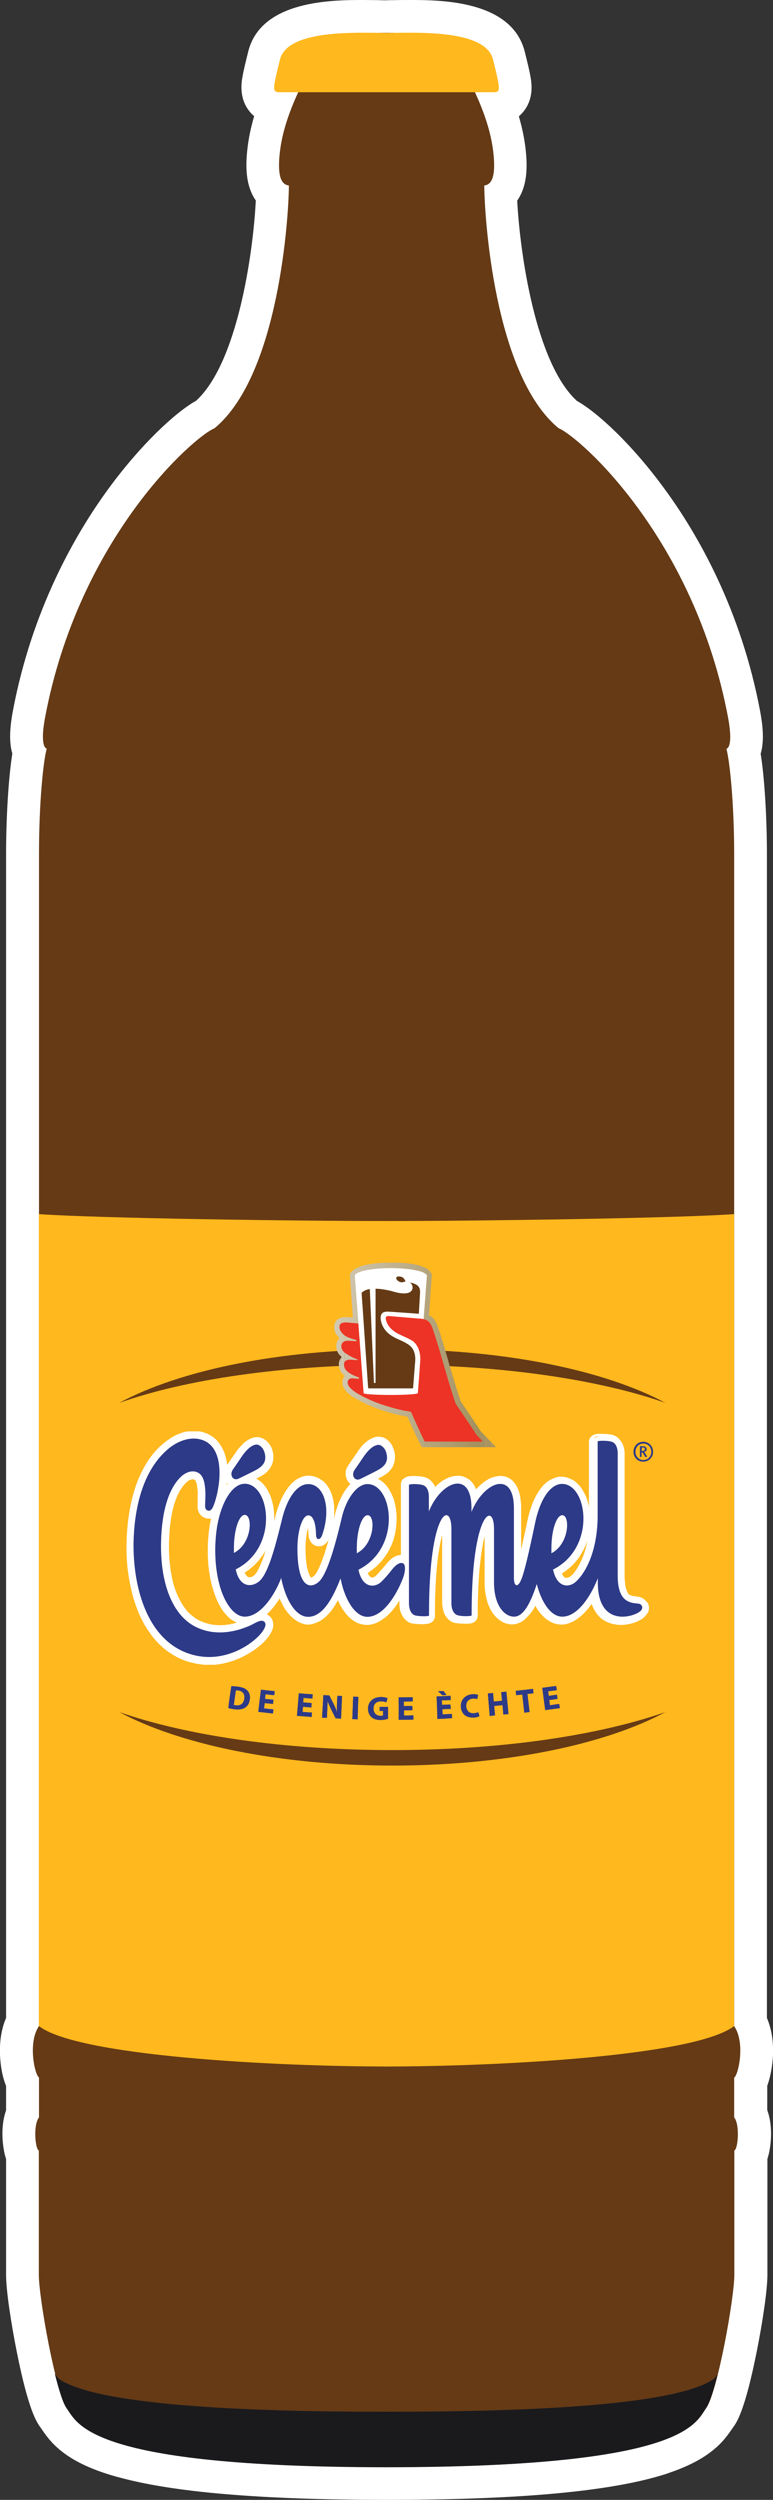 <svg version="1.1" id="Layer_1" xmlns="http://www.w3.org/2000/svg" xmlns:xlink="http://www.w3.org/1999/xlink" x="0" y="0" viewBox="0 0 469.9 1517.7" xml:space="preserve"><rect x="0" y="0" width="469.9" height="1517.7" fill="#333333" stroke="none"/><style>.st0{fill:#fff}.st1{fill:#653a15}.st2{fill:#ffb81d}.st3{clip-path:url(#SVGID_2_)}.st5{fill:#2d3a88}.st75{clip-path:url(#SVGID_6_);fill:#a79669}.st77{fill:#a69567}.st77,.st78,.st79,.st82{clip-path:url(#SVGID_6_)}.st78{fill:#a59466}.st79{fill:#a59365}.st82{fill:#a39161}.st92{fill:none}.st98{fill:#917ec6}.st114{clip-path:url(#SVGID_28_);fill:#fdc70a}</style><path class="st0" d="M469.7 1250.5c.6-7 .3-16.5-3.5-25.4V519c0-23.3-1.5-47.1-3.8-61.4.5-1.7.9-3.6 1.1-5.7.6-5.4.1-11.9-1.4-20-11.6-61.7-37.9-107.5-58-134.9-19.9-27.3-40.9-46.6-53.4-53.6-25.1-22.9-34.6-89.4-36.3-121.6 6.5-9.3 6.2-21.5 5.1-31.3-.7-6.4-2.1-13-4.1-19.9 1.1-.9 2.1-2 3-3.1 6.3-8 4.7-17.3 4.1-20.8-.6-3.5-1.6-7.7-3.5-15.3C311.1 0 267.4 0 248.7 0c-3.3 0-6.4 0-9.2.1-1.7 0-3.2 0-4.6.1-1.4 0-2.9 0-4.6-.1-2.8 0-5.9-.1-9.2-.1-18.7 0-62.4 0-70.2 31.3-1.9 7.6-2.9 11.8-3.5 15.3-.6 3.5-2.2 12.8 4.1 20.8.9 1.2 1.9 2.2 3 3.1-2 6.9-3.4 13.5-4.1 19.9-1.1 9.8-1.4 22 5.1 31.3-1.6 32.2-11.2 98.8-36.3 121.6-12.5 7-33.5 26.4-53.4 53.6-20.1 27.5-46.4 73.2-58 134.9-1.5 8.1-2 14.6-1.4 20 .2 2.1.6 4 1.1 5.7C5.2 472 3.7 495.7 3.7 519v706.1c-3.8 8.8-4.1 18.3-3.5 25.4.5 6.2 1.7 11.5 3.5 15.9v14.8c-4 11.2-1.7 24.3-.2 28.9 0 .2.1.3.2.5v70.6c0 9.6 3.2 30.1 6.4 46.1 7.2 36.3 12.3 43.4 14.5 46.4.2.3.4.6.7 1 6.7 10.2 16.8 20.8 45 28.8l1.2.3c33.4 9.3 86.6 13.8 162.6 13.9h2c76-.1 129.1-4.6 162.6-13.9 3.1-.9 6-1.7 8.6-2.7 13.1-4.5 21.7-9.6 27.7-14.9.1-.1.2-.2.3-.2.6-.6 1.2-1.1 1.8-1.7 3.3-3.2 5.7-6.5 7.9-9.7.1-.1.2-.3.3-.4.1-.2.3-.4.4-.6 2.2-3 7.2-10.2 14.4-46.4 3.2-16 6.4-36.5 6.4-46.1v-70.6c.1-.1.1-.3.2-.5 1.5-4.6 3.8-17.7-.3-28.9v-14.8c1.6-4.3 2.7-9.6 3.3-15.8z"/><path class="st1" d="M446.3 1261.4c2.6-1.8 6.9-21.3 0-31.3v-711c0-31-2.6-56.4-4.7-64.5 2-.6 3.5-5.5 1-18.9C422.1 326.5 352 265 339.6 260c-39.4-32.4-45.2-129.9-45.2-147.4 5-.5 7-6.5 5.5-20s-6.5-26.9-12.5-39.4c3 0 6-1 6-14.5 0-13.3-10.7-18.7-57.4-18.8h-2c-46.7.1-57.4 5.5-57.4 18.8 0 13.5 3 14.5 6 14.5-6 12.5-11 25.9-12.5 39.4s.5 19.5 5.5 20c0 17.5-5.8 114.9-45.2 147.4-12.5 5-82.5 66.4-103 175.6-2.5 13.4-1 18.3 1 18.9-2.2 8.1-4.7 33.5-4.7 64.5v711c-6.9 10.1-2.6 29.6 0 31.3v24.2c-3.7 4.7-2.2 19.5-.1 20.1v75.4c0 14.2 10.3 71.6 17.1 81 6.8 9.4 13.4 35.6 193.3 35.8h2c180-.2 186.6-26.3 193.3-35.8 6.8-9.5 17.1-66.8 17.1-81v-75.4c2.1-.6 3.6-15.4-.1-20.1v-24.1z"/><path class="st2" d="M446.3 737.1V1230c-23.4 18.3-143.5 24.6-212.4 24.6V741.3c58.3 0 177.3-1.7 212.4-4.2z"/><path class="st2" d="M23.6 737.1V1230c23.4 18.3 143.5 24.6 212.4 24.6V741.3c-58.3 0-177.3-1.7-212.4-4.2z"/><path class="st1" d="M238.5 828.6c66.4 0 125.9 9 166 23.1-36.5-19.6-97.2-32.5-166-32.5S109 832 72.5 851.7c40-14.2 99.5-23.1 166-23.1zm0 233.9c-66.4 0-125.9-9-166-23.1 36.5 19.6 97.2 32.5 166 32.5s129.5-12.8 166-32.5c-40.1 14.1-99.6 23.1-166 23.1z"/><path class="st0" d="M220.5 934.4l.1-1 .1-1 .2-1 .2-.9.2-.9.2-.8.2-.8.2-.8.2-.7.2-.6.2-.6.2-.5.1-.2.1.4v2.2l-.1.6-.1.7-.1.6-.2.7-.2.7-.2.7-.2.7-.3.7-.3.7-.3.7-.3.6-.4.6v.1l.3-.9zm118.3 0l.1-1 .1-1 .2-1 .2-.9.2-.9.2-.8.2-.8.2-.8.2-.7.2-.6.2-.6.2-.5.1-.2v2.6l-.1.6-.1.7-.1.7-.1.7-.2.7-.2.7-.2.7-.3.7-.3.7-.3.7-.3.6-.4.6v.1l.3-1zm-192.9-.2l.1-1 .1-1 .2-1 .2-.9.2-.9.2-.9.2-.8.2-.8.2-.7.2-.6.2-.6.2-.5.1-.2.1.5v2.3l-.1.6-.1.6-.1.6-.1.7-.2.7-.2.7-.2.7-.3.7-.3.7-.3.7-.3.6-.4.6v.1l.2-.9zm-13.2 53.7l-1.1-.1-1.2-.1-1.1-.1-1.2-.2-1.2-.2-1.2-.3-1.2-.3-1.2-.4-1.2-.5-1.2-.5-1.2-.6-1.1-.6-1-.6-1-.7-1-.8-1-.8-.9-.9-.9-.9-.9-1-.9-1.1-.8-1.1-.8-1.2-.8-1.3-.7-1.3-.7-1.4-.7-1.4-.6-1.5-.6-1.5-.6-1.6-.5-1.7-.5-1.7-.5-1.8-.4-1.8-.4-1.9-.3-1.9-.3-2-.3-2-.2-2.1-.2-2.2-.1-2.2-.1-2.2v-4.6l.1-2.2.1-2.2.1-2.1.2-2.1.2-2 .2-2 .3-1.9.3-1.8.4-1.8.4-1.7.4-1.7.4-1.6.5-1.5.5-1.5.5-1.4.6-1.3.6-1.3.6-1.2.7-1.1.7-1.1.7-1 .7-.9.7-.9.8-.8.8-.7.5-.5.5-.4.5-.3.5-.3.5-.2.5-.2.4-.1.4-.1h.8l.4.1.4.1.3.1.2.1.2.1.2.2.2.2.2.2.2.2.2.3.2.3.2.4.2.4.2.5.1.5.1.5.1.6.1.6.1.6.1.6.1 1.2.1 1.2v9.5l.1.8.2.9.3.8.5.8.5.7.7.6.8.5.8.4.9.2.9.1 1-.1.9-.3.8-.4.5-.3-.2.7-.4 1.5-.3 1.5-.3 1.5v.4l-.1.3-.1.4-.1.4-.1.5-.1.6-.1.6-.1.7-.1.8-.1.8-.1.9-.1.9-.1.9-.1 1-.1 1.1-.1 1.1-.1 1.1v7.5l.1 1.4.1 1.4.1 1.4.1 1.4.2 1.5.2 1.5.2 1.5.3 1.5.3 1.5.3 1.5.4 1.5.4 1.5.4 1.3.4 1.3.4 1.3.4 1.2.5 1.2.5 1.2.5 1.1.5 1.1.6 1.1.6 1 .6 1 .6 1 .6.9.7.9.7.9.7.8.8.8.8.7.8.6.9.6.9.5.9.5 1 .4 1 .3 1 .2 1 .2h1.2l-.7.3-.9.3-.9.3-1 .3-1 .3-1 .3-1 .3-1 .2-1.1.2-1.1.2-1.1.1-1.1.1-1.1.1-1.1.1h-1.1l-1-.2zm-15.8-117.7l-1.2.1-1.2.1-1.3.2-1.2.3-1.3.4-1.3.4-1.3.5-1.3.6-1.3.7-1.3.7-1.3.8-1.2.9-1.2 1-1.2 1-1.4 1.3-1.4 1.4-1.3 1.4-1.2 1.5-1.2 1.5-1.1 1.5-1.1 1.5-1 1.6-1 1.6-.9 1.6-.9 1.7-.8 1.7-.8 1.7-.7 1.7-.7 1.7-.6 1.7-.6 1.8-.5 1.8-.5 1.8-.5 1.8-.4 1.8-.4 1.8-.4 1.8-.3 1.8-.3 1.8-.3 1.7-.2 1.7-.2 1.7-.2 1.7-.2 1.7-.1 1.7-.1 1.6-.1 1.6.1 1.4v8l.1 1.6.1 1.6.1 1.6.1 1.7.2 1.7.2 1.7.2 1.7.2 1.7.2 1.7.3 1.7.3 1.7.3 1.7.4 1.7.4 1.7.4 1.7.5 1.7.5 1.6.5 1.6.5 1.6.6 1.6.6 1.6.6 1.6.7 1.6.7 1.5.7 1.5.8 1.5.8 1.5.9 1.4.9 1.4.9 1.4 1 1.4 1 1.3 1.1 1.3 1.1 1.2 1.2 1.2 1.2 1.2 1.2 1.1 1.3 1.1 1.3 1 1.4 1 1.4.9 1.5.9 1.5.8 1.6.8 1.6.7 1.7.7 1.7.6h.1l1.6.5 1.7.4 1.7.4 1.6.3 1.6.2 1.6.1 1.6.1h3.2l1.5-.1 1.5-.1 1.5-.2 1.5-.2 1.5-.3 1.4-.3 1.4-.4 1.4-.4 1.3-.5 1.3-.5 1.3-.5 1.2-.5 1.2-.6 1.2-.6 1.1-.6 1.1-.6 1.1-.6 1-.7 1-.7.9-.7.9-.7.9-.7.8-.7.8-.7.8-.7.7-.7.7-.7.6-.7.6-.7.5-.6.5-.6.5-.7.4-.6.4-.6.3-.6.3-.6.3-.7.2-.7.2-.7.1-.8v-.9l-.1-.9-.3-.9-.5-.9-.6-.8-.7-.7-.8-.5-.8-.3-.9-.2-.8-.1.1-.1.9-.7.9-.8.9-.8.8-.8.8-.9.8-.9.8-1 .8-1 .7-1 .7-1.1.7-1 .7-1.1.7-1.1.6-1 .2.5.5 1.3.5 1.3.5 1.2.6 1.2.6 1.1.6 1.1.6 1 .7 1 .7.9.7.9.7.9.8.8.8.7.8.7.9.6.9.6.9.5 1 .4 1 .3 1 .2 1.1.1h2.1l1.1-.1 1.1-.2 1-.3 1-.4 1-.5.9-.5.9-.6.9-.6.8-.7.8-.7.8-.8.8-.8.7-.8.7-.8.7-.9.7-.9.6-.9.6-1 .6-1 .6-1 .6-1 .5-1 .5-1 .4 1.1.5 1.2.5 1.2.5 1.2.6 1.1.6 1.1.7 1 .7 1 .7.9.7.9.7.9.8.8.8.8.8.7.9.6.9.6.9.5 1 .4 1 .3 1 .2 1 .2h2.2l1.1-.1 1.1-.2 1.1-.3 1-.4 1-.4 1-.5 1-.5.9-.6.9-.7.9-.7.9-.7.8-.8.8-.8.8-.8.8-.9.7-.9.7-1 .7-1 .7-1 .7-1 .7-1 .6-1.1.6-1.1.6-1.1.5-.9v7.7l.1 1 .1.9.2.9.2.9.3.8.4.8.4.8.5.7.6.7.7.7.7.6.8.5.9.4.8.2.6.1.5.1.5.1.5.1h.5l.5.1h5.3l.5-.1.5-.1.6-.2.8-.4 1-.8.6-1.5v-9.8l.1-2.4.1-2.4.1-2.3.1-2.2.1-2.1.1-2.1.1-2 .1-2 .2-1.9.2-1.8.2-1.8.2-1.7.2-1.6.2-1.6.2-1.5.2-1.5.2-1.4.2-1.3.2-1.3.3-1.2.2-1.2.3-1.1.3-1 .3-1 .3-.9.3-.9.3-.8.3-.7.3-.7.3-.7.2-.6.2-.5.2-.5.1.4.1.5.1.5v47l.1 1 .1 1 .1 1 .2.9.3.9.3.9.4.8.5.8.6.8.6.7.8.6.8.5.9.4.9.3.6.1.5.1.5.1.5.1h.5l.5.1h5.1l.5-.1.5-.1.6-.2.9-.4 1.1-.9.6-1.4V974l.1-2.5.1-2.5.1-2.4.1-2.3.1-2.2.1-2.2.1-2.1.1-2 .2-2 .2-1.9.2-1.8.2-1.8.2-1.7.2-1.6.2-1.6.2-1.5.2-1.5.2-1.4.2-1.3.3-1.3.3-1.2.3-1.1.3-1.1.3-1 .3-1 .3-.9.3-.9.3-.8.3-.7.3-.7.3-.6.3-.6.2-.4.1.4.1.5v35.8l.1 1.5.1 1.5.2 1.4.2 1.4.3 1.3.3 1.2.3 1.2.4 1.1.4 1.1.4 1 .5 1 .5.9.5.9.6.9.6.8.6.8.7.7.6.6.7.6.7.5.7.5.8.4.8.4.8.3.8.3.8.2.8.1.8.1h.8l1-.1 1-.2.9-.3.9-.3.9-.5.8-.5.8-.6.7-.6.7-.7.7-.7.7-.8.6-.8.6-.8.6-.9.5-.9.5-1 .5-1 .5-1 .5-1 .3-.6.1.3.6 1.2.6 1.1.6 1.1.6 1 .7 1 .7.9.7.9.7.8.8.8.8.7.9.7.9.6.9.5.9.5 1 .4 1 .3 1 .2 1.1.1h2.1l1.1-.1 1.1-.2 1-.3 1-.4 1-.4 1-.5.9-.5 1-.6.9-.7.9-.7.9-.7.8-.8.8-.8.8-.8.8-.9.7-.9.7-1 .7-1 .7-1 .7-1 .6-1 .2.8.3 1.1.4 1.1.4 1 .4 1 .5.9.5.9.5.8.6.8.6.7.6.7.6.6.7.6.7.5.7.5.7.4.7.4.8.4.8.3.8.3.8.2.8.2.7.2.8.1.7.1.8.1h2.8l.7-.1.7-.1.7-.1.7-.1.7-.1.7-.2.6-.2.6-.2.6-.2.6-.2.6-.2.6-.2.5-.2.5-.2.5-.2.5-.3.4-.3.4-.3.4-.3.4-.3.6-.6.5-.6.5-.7.4-.8.2-.8.1-.9v-.8l-.1-.8-.2-.8-.3-.7-.4-.6-.4-.5-.5-.5-.6-.4-.6-.3-.6-.2-.7-.2-.7-.1h-1.7l-.4-.1-.4-.1-.4-.1-.3-.1-.4-.1-.3-.1-.3-.1-.3-.1-.3-.1-.3-.1-.3-.1-.3-.2-.3-.2-.2-.2-.3-.2-.3-.2-.2-.2-.2-.3-.2-.3-.2-.3-.2-.4-.2-.4-.2-.5-.2-.5-.2-.6-.2-.6-.2-.7-.2-.8-.1-.8-.1-.9-.1-1-.1-1-.1-1.1v-76.3l-.1-1-.1-.9-.2-1-.3-.9-.3-.9-.4-.9-.5-.8-.6-.7-.6-.7-.8-.6-.8-.5-.9-.4-.9-.3-.6-.1-.5-.1-.5-.1-.5-.1h-.5l-.5-.1h-5.2l-.5.1-.5.1-.6.2-.9.4-1.1.9-.6 1.4v46.8l-.1 2.1-.1 2-.2 2-.2 1.9-.2 1.9-.9 1.4-.3 1.7-.4 1.7-.3 1.6-.4 1.6-.4 1.5-.5 1.5-.5 1.4-.5 1.4-.5 1.3-.5 1.2-.6 1.2-.6 1.1-.6 1.1-.6 1-.6.9-.6.9-.6.8-.6.7-.6.7-.6.6-.5.6-.5.5-.3.2-.3.2-.3.2-.3.1-.3.1-.3.1-.3.1-.3.1-.3.1h-1.2l-.2-.1-.3-.1-.3-.1-.2-.1-.2-.2-.3-.2-.3-.3-.3-.3-.3-.3-.3-.4-.3-.5-.3-.5-.3-.6-.3-.7v-.1l.5-.3 1.3-.9 1.3-.9 1.2-1 1.2-1 1.1-1 1.1-1.1 1-1.1 1-1.1.9-1.2.8-1.2.8-1.2.7-1.2.7-1.2.6-1.3.6-1.3.5-1.3.5-1.3.4-1.3.4-1.3.3-1.3.3-1.3.2-1.3.2-1.3.1-1.3.1-1.3.1-1.3v-2.6l-.1-1.3-.1-1.3-.1-1.2-.2-1.2-.2-1.2-.3-1.2-.3-1.1-.3-1.1-.4-1.1-.4-1-.4-1-.5-1-.5-1-.5-.9-.6-.9-.6-.8-.7-.8-.7-.8-.8-.7-.8-.6-.8-.6-.9-.6-.9-.5-1-.4-1-.3-1-.2-1-.1h-2.2l-1.1.2-1 .2-1 .3-1 .4-.9.5-.9.6-.9.6-.8.7-.8.7-.8.8-.7.9-.7.9-.7 1-.7 1-.6 1.1-.6 1.1-.6 1.1-.6 1.2-.5 1.2-.5 1.3-.5 1.3-.5 1.3-.5 1.4-.4 1.4-.4 1.4-.4 1.5-.3 1.5-.3 1.5-.2.8-.2.9-.2.9-.2 1-.2 1-.2 1.1-.2 1.1-.2 1.1-.3 1.2-.2 1.2-.3 1.2-.3 1.2-.3 1.2-.3 1.2-.3 1.2-.3 1.2-.3 1.2-.3 1.2-.3 1.2-.3 1.2-.3 1.1-.3 1.1-.3 1-.3 1v.2-37.3l-.1-1.3-.1-1.3-.1-1.2-.2-1.2-.2-1.1-.3-1-.3-1-.3-1-.4-.9-.4-.9-.5-.8-.5-.8-.6-.7-.6-.7-.7-.6-.7-.5-.7-.5-.8-.4-.8-.3-.8-.2-.8-.2-.8-.1h-1.6l-.8.1-.8.1-.8.2-.8.3-.8.3-.8.3-.8.4-.7.4-.8.5-.8.5-.7.5-.7.6-.7.6-.7.7-.7.7-.7.7-.7.7-.7.8-.7.9-.1.1-.3-1-.3-1-.4-.9-.4-.9-.5-.8-.5-.8-.6-.7-.6-.7-.7-.6-.7-.6-.7-.5-.8-.4-.8-.3-.8-.3-.8-.2-.8-.1h-1.8l-.8.1-.8.1-.8.2-.8.2-.8.3-.8.3-.8.4-.8.4-.8.5-.8.5-.7.5-.7.6-.7.6-.7.6-.7.7-.7.7-.7.8-.6.7-.2-1-.3-.9-.4-.6-.4-.9-.5-.8-.6-.7-.6-.7-.8-.6-.8-.5-.9-.4-.8-.2-.6-.1-.5-.1-.5-.1-.5-.1h-.5l-.5-.1h-5.3l-.5.1-.5.1-.6.2-.8.4-1 .8-.7 1.5v45l-.5-.1h-1l-.9.1-.9.2-.8.3-.8.4-.7.5-.7.5-.7.6-.7.6-.7.7-.6.7-.7.8-.6.8-.5.6-.5.6-.5.6-.3.3-.4.5-.4.5-.4.4-.4.4-.4.4-.3.4-.3.3-.3.3-.2.2-.2.2-.1.1-.1.1-.2.2-.3.2-.3.2-.3.2-.3.1-.3.1-.3.1-.3.1-.2.1h-1.2l-.2-.1-.3-.1-.3-.1-.2-.1-.2-.2-.3-.2-.3-.3-.3-.3-.3-.3-.4-.4-.3-.5-.3-.5-.3-.6-.2-.7v-.1l.5-.3 1.3-.9 1.3-.9 1.2-1 1.2-1 1.1-1 1.1-1.1 1-1.1 1-1.1.9-1.2.8-1.2.8-1.2.7-1.2.7-1.2.6-1.3.6-1.3.5-1.3.5-1.3.4-1.3.4-1.3.3-1.3.3-1.3.2-1.3.2-1.3.1-1.3.1-1.3.1-1.3v-2.6l-.1-1.3-.1-1.3-.1-1.2-.2-1.2-.2-1.2-.3-1.2-.3-1.1-.3-1.1-.4-1.1-.4-1-.4-1-.5-1-.5-1-.6-.9-.6-.9-.6-.8-.7-.8-.7-.8-.8-.7-.8-.6-.8-.6-.9-.6-.9-.5-1-.4-1-.3-.3-.1.4-.2.5-.3.5-.2.4-.2.4-.2.4-.2.4-.2.3-.1.2-.1.2-.1.2-.1.3-.1h.1l.8-.4 1-.6.9-.6.9-.6.8-.7.7-.7.7-.7.6-.8.5-.8.4-.9.3-1 .2-1 .2-1 .1-1v-1l-.1-1-.2-1.1v-.1l-.4-1-.3-.9-.4-.9-.4-.9-.5-.8-.6-.8-.7-.7-.7-.6-.8-.6-.9-.4-1-.3-1-.2h-1l-1 .1-1 .2-.9.3-.9.4-.9.5-.9.6-.8.7-.8.7-.8.8-.8.9-.8.9-.8 1-.8 1-.8 1.1v.1l-.1.1-.1.1-.1.2-.2.2-.2.3-.2.3-.3.4-.3.4-.3.4-.3.5-.3.5-.4.5-.4.5-.4.5-.4.6-.4.6-.4.6-.5.7-.4.7-.4.8-.3.8-.2.8-.1.8v.8l.1.9.2.8.3.8.3.7.5.7.6.6.6.6.7.5.6.3-.7.7-.8.8-.7.8-.7.8-.7.9-.7.9-.6.9-.6 1-.6 1-.6 1.1-.5 1.1-.5 1.1-.5 1.1-.4 1.1-.4 1.2-.4 1.2-.4 1.2-.3 1.2-.3 1.2-.5 2.1-.5 2-.5 2-.5 1.9-.5 1.8-.5 1.8-.4 1.7-.5 1.6-.4 1.6-.4 1.5-.4 1.4-.4 1.4-.4 1.3-.4 1.2-.4 1.2-.4 1.1-.4 1.1-.4 1-.4 1-.4.9-.4.9-.3.8-.3.7-.3.7-.3.7-.3.6-.3.5-.3.5-.3.5-.3.4-.2.4-.2.3-.2.3-.2.2-.2.2-.2.2-.1.1-.3.2-.3.2-.2.2-.3.1-.3.1-.2.1-.2.1-.2.1-.2.1h-.3.1-.4l-.1-.1-.1-.1-.2-.1-.2-.1-.2-.2-.2-.2-.2-.3-.2-.3-.2-.4-.2-.4-.2-.5-.2-.6-.2-.6-.2-.7-.2-.7-.2-.8-.2-.9-.2-.9-.2-1-.2-1.1-.1-1.1-.1-1.2-.1-1.3-.1-1.3-.1-1.4v-5l.1-1.1.1-1.1.1-1.1.1-1 .1-1 .2-1 .2-.9.2-.9.2-.8.2-.8.2-.8.2-.7.2-.6.2-.6.2-.5.2-.4.2-.4.1-.2.1.3.2.4.1.4.1.4.1.5.1.5.1.5.1.5.1.5.1.5.1.5v3.6l.1.7.2.7.2.7.3.7.4.6.6.6.6.5.9.4 1 .2h.9l.9-.2.8-.3.7-.4.6-.5.5-.6.5-.6.4-.7.3-.7.3-.7.5-1.6.5-1.6.4-1.5.3-1.5.3-1.5.2-1.5.2-1.5.1-1.4.1-1.4v-2.8l-.1-1.3-.1-1.3-.2-1.3-.2-1.2-.3-1.2-.3-1.2-.4-1.1-.4-1.1-.5-1-.5-1-.6-.9-.6-.9-.7-.8-.7-.8-.8-.7-.8-.6-.9-.6-.9-.5-1-.4-1-.3-1.1-.2-1.1-.1h-2.2l-1.1.2-1 .2-1.1.3-1 .4-.9.5-.9.6-.9.6-.9.7-.8.8-.8.8-.7.9-.7.9-.7 1-.7 1-.6 1.1-.6 1.1-.6 1.2-.6 1.2-.5 1.2-.5 1.3-.5 1.3-.5 1.4-.4 1.4-.4 1.4-.4 1.5-.3 1.5-.5 1.9-.5 1.9-.5 1.9-.5 1.8-.5 1.8-.5 1.8-.5 1.7-.5 1.7-.5 1.6-.5 1.6-.5 1.5-.5 1.5-.4 1.4-.5 1.4-.5 1.3-.5 1.2-.5 1.2-.5 1.1-.5 1-.5 1-.4.9h.5l-.4.7-.4.7-.4.6-.4.5-.4.4-.4.3-.4.3-.3.2-.3.2-.3.2-.3.2-.3.1-.3.1-.3.1-.3.1-.3.1h-1.2l-.3-.1-.3-.1-.2-.1-.2-.1-.3-.1-.2-.2-.3-.2-.3-.2-.3-.3-.3-.3-.3-.4-.3-.5-.3-.5-.3-.6-.3-.7v-.1l.5-.3 1.3-.9 1.3-.9 1.2-1 1.2-1 1.1-1 1.1-1.1 1-1.1 1-1.1.9-1.2.8-1.2.8-1.2.7-1.2.7-1.3.6-1.3.6-1.3.5-1.3.5-1.3.4-1.3.4-1.3.3-1.3.3-1.3.2-1.3.2-1.3.1-1.3.1-1.3.1-1.3v-2.6l-.1-1.3.1-1-.1-1.2-.2-1.2-.2-1.2-.3-1.2-.3-1.1-.3-1.1-.4-1.1-.4-1.1-.4-1-.5-1-.5-1-.5-.9-.6-.9-.6-.8-.7-.8-.7-.8-.8-.7-.8-.7-.8-.6-.9-.5-.9-.5-.9-.4-.9-.3h.1l.5-.3.5-.2.4-.2.4-.2.4-.2.4-.2.3-.2.3-.1.2-.1.2-.1.1-.1.3-.1h.1l.8-.4 1-.6.9-.6.9-.6.8-.7.7-.7.7-.7.6-.8.5-.8.4-.9.4-.9.3-1 .2-1 .1-1v-1l-.1-1-.2-1v-.1l-.2-.8-.3-1-.4-.9-.4-.9-.5-.8-.6-.8-.7-.7-.7-.6-.8-.6-.9-.4-.9-.3-1-.2h-1l-.9.1-1 .2-1 .4-.9.4-.9.5-.9.6-.8.7-.8.7-.8.8-.8.8-.8.9-.8 1-.8 1-.8 1.1v.1l-.1.1-.1.1-.1.2-.2.2-.2.3-.2.3-.2.4-.3.4-.3.4-.3.4-.3.5-.3.5-.4.5-.4.6-.4.5-.4.6-.4.6-.5.7-.4.7-.4.8-.3.8-.2.8-.1.8v.9l.1.8.2.8.3.8.3.7.5.7.6.6.6.6.7.5h.1l-.5.4-.8.8-.8.8-.8.9-.7.9-.7 1-.7 1-.1.1.1-.3.2-.9.2-.9.1-1 .1-1 .1-1 .1-1 .1-1 .1-1 .1-1 .1-1v-4.1l-.1-1-.1-1.1-.1-1-.1-1-.2-1-.2-1-.2-1-.3-1-.3-1-.3-1-.4-.9-.4-.9-.5-.9-.5-.9-.6-.9-.6-.8-.7-.8-.7-.8-.8-.7-.8-.7-.9-.6-1-.6-1-.5-1-.5-1.1-.4-1.1-.3-1.2-.3-1.2-.2-1.1-.1-1.2-.1-1.6-.5z"/><defs><path id="SVGID_1_" d="M76.7 869H397v141.7H76.7z"/></defs><clipPath id="SVGID_2_"><use xlink:href="#SVGID_1_" overflow="visible"/></clipPath><g class="st3"><path class="st0" d="M127.5 1010.8h-1.6l-1.7-.1-1.7-.2-1.7-.2-1.7-.3-1.7-.4-1.7-.4-1.8-.5-1.7-.6-1.7-.7-1.6-.7-1.6-.8-1.6-.9-3-1.9-1.4-1-1.4-1.1-1.3-1.1-2.5-2.4-1.2-1.3-1.1-1.3-1.1-1.3-2-2.8-1-1.4-1.8-2.9-1.6-3-1.5-3.1-1.3-3.2-1.2-3.3-1.1-3.3-.9-3.4-.8-3.4-.7-3.4-.6-3.4-.7-5.1-.4-5.1-.2-4.9v-3.2l.1-4.7.3-4.9.3-3.4.4-3.5.8-5.3.7-3.6.8-3.6 1-3.6 1.1-3.6 1.3-3.5 1.5-3.5 1.7-3.4.9-1.7 2-3.3 1.1-1.6L92 884l1.2-1.5 1.3-1.5 1.3-1.4 1.4-1.4 1.5-1.3 1.3-1.1 1.3-1 1.3-.9 1.3-.9 1.3-.8 1.3-.7 1.3-.6 1.3-.5 1.3-.5 1.3-.4 1.3-.3 1.3-.2 2.7-.3h1.2l1.3.1 1.1.1 1.3.2 1.2.3 1.2.4 1.2.4 1.1.5 1.1.6 1.1.7.9.6.9.7.8.8.8.8.7.9.7.9 1.2 1.9 1 2 .8 2 .6 2.1.5 2.1.4 2.5 6.4-9.2.8-1 1.7-1.8.8-.8.9-.8.9-.7 1-.7.9-.5 1.1-.5 1.1-.4 1.2-.3 1-.1h1.3l1.2.3 1.1.4 1 .5 1 .7.8.7.8.8.7.9.6.9.5.9.4 1 .3 1 .3 1.1.2 1.1.1 1.2v1l-.1 1.2-.2 1.1-.3 1.1-.4.9-.5 1.1-.6 1-.7.9-.7.8-.7.7-.8.7-.9.7-2 1.2-2.6 1.3.2.1.9.5.9.6.9.7.8.8.8.8.7.9.7.9.6.9 1.1 2 1 2.1.4 1.1.7 2.3.6 2.4.4 2.5.2 2.6.1 2.6v1.8l1.2-4.7.9-2.9 1-2.7 1.1-2.6 1.2-2.4 1.3-2.3.7-1.1.7-1 1.5-1.9.8-.9.9-.8.9-.8.9-.7 1.1-.7.9-.5 1.2-.5 1.2-.4 1.1-.3 1.2-.2h1.2l1.3.1 1.2.2 1.2.3 1.1.4 1.1.5 1 .6 1 .6.9.7.9.8.7.8.7.9.7 1 .6 1 .6 1.1.5 1.1.4 1.1.4 1.2.3 1.2.3 1.2.4 2.6.1 1.4.1 2.8v1.4l-.2 3.3 1.2-4.9.8-2.5.9-2.4 1-2.3 1.1-2.2 1.2-2.1 1.3-1.9 1.4-1.8 1.1-1.1-.7-.7-.7-.8-.5-.9-.4-.8-.3-1-.2-.9-.1-.9v-1.1l.1-1 .3-.9.4-.9.5-.9.4-.7 6.6-9.6 1.6-2 .8-.9.9-.8 1.8-1.5.9-.6 1.1-.6 1-.5 1.1-.4 1.2-.3 1.1-.1 1.3.1 1.2.2 1.1.4 1 .5 1 .7.8.7.7.8.7.9.6 1 .4.9.5 1.1.3 1 .3 1.1.2 1.1.1 1.3v1.1l-.1 1.2-.2 1.1-.3 1.1-.4 1.1-.5 1.1-.6.9-.7.9-.7.8-.7.7-.9.7-2 1.3-1 .6-2.3 1.2.6.3 1 .6 1.7 1.3.8.8.8.8.7.9.7.9.6 1 .6 1 .5 1 1 2.1.8 2.2.6 2.4.5 2.4.3 2.5.2 2.6v2.6l-.2 2.7-.3 2.7-.5 2.7-.7 2.7-.4 1.4-1 2.6-1.3 2.7-.7 1.3-1.6 2.5-.9 1.2-.9 1.2-1 1.2-1 1.1-1.1 1.1-1.2 1.1-1.2 1-1.3 1-2.3 1.6.6 1.2.6.8.9.6.6.2.6-.1.6-.2.6-.4 1-.9 4.3-4.8 2.5-3 1.4-1.4.7-.6.8-.6.9-.6.9-.4 1-.4 1-.2 1-.2h.2v-43.7l.9-2 1.6-1.2 1-.5 1.2-.3 2-.2h1.6l3.5.2 2.2.4 1.1.3 1.1.5 1 .6.9.7.7.8.7.8.6.9.5 1 .2.5 1.1-1.1 1.5-1.3 1.6-1.2.8-.5 1.6-.9 1.7-.8.9-.3 1.9-.5 1.7-.2h2l.9.1.9.2 1 .3.9.4.9.5.9.5.7.5.8.7.7.8.6.8.5.8 1 1.9.3.7 1.3-1.4 1.5-1.4 1.5-1.3 1.6-1.1 1.6-1 1.7-.8.9-.3 1.9-.5 1.8-.3h1.8l1 .1 1 .2.9.3.9.4.8.4.8.5.8.6.7.7.6.7.7.9.5.8.6 1 .4.9.4 1 .4 1.1.6 2.2.2 1.2.3 2.5.2 2.7v26.6l4.5-20.7.8-2.9 1.4-4.1 1.1-2.6 1.2-2.4 1.3-2.2 1.4-2.1 1.5-1.8.8-.9.9-.8.9-.7 1-.7 1-.6 1-.5 1.2-.5 1.1-.4 1.1-.3 1.2-.2h1.1l1.2.1 1.2.2 1.1.3 1.1.4 1 .4 1.1.5 1 .6.8.6.8.7.8.8.8.8.7.9.7.9.6 1 1.1 2 1 2.1.8 2.2.6 2.4.3 1.6v-40.4l.8-1.9 1.4-1.3 1.2-.5.7-.2 2-.2h1.1l3.3.1 2.7.3.7.1 1.1.3 1 .5 1 .6.9.7.7.8.6.8.6.9.5 1 .3.9.3 1 .2 1 .2 1 .1 1.1v75.2l.1 3.2.3 2.6.3 1.4.7 2 .6 1 .8.9 1 .6 1.3.4 2 .3 2.2.3.8.3.7.3.8.4.7.5.6.6.5.7.5.8.4.8.3 1 .1 1v1l-.2 1.1-.3 1-.5.9-.6.9-.6.7-1.1 1-1.4.9-2.1 1.1-1.8.7-2.6.7-2.9.5-2.3.1h-1.6l-1.6-.2-1.7-.3-.8-.2-1.6-.5-1.7-.7-.8-.4-1.6-1-.8-.6-1.4-1.3-.7-.8-.6-.8-.6-.8-1.1-1.8-.5-1-1-2.4-1.2 1.7-1.5 1.9-.8.9-1.6 1.7-1.8 1.6-1.9 1.4-1 .7-1 .6-1 .5-1.2.5-1 .4-1.1.3-1.3.3-1.2.1h-1.2l-1.2-.1-1.2-.2-1.2-.3-1.1-.4-1.1-.5-.9-.5-1-.6-1-.7-.9-.7-.8-.8-.8-.8-.8-.9-.8-.9-1.4-2-1.4-2.4-1.2 2.3-1.2 1.9-1.2 1.7-1.4 1.6-.7.7-.9.8-.8.6-1 .6-1 .5-1 .4-1.1.3-1.1.2-1.1.1h-1l-.8-.1-1-.2-.9-.2-1.6-.6-.8-.4-.8-.5-.8-.5-.8-.6-1.4-1.3-.7-.7-1.3-1.7-1.2-1.8-.5-1-.5-1.1-.9-2.2-.7-2.5-.6-2.6-.4-2.9-.2-3v-29.8l-.7 3.1-.7 3.8-.7 4.3-.8 6.7-.5 5.7-.5 8.5-.3 9.6v7.5l-.8 1.9-1.4 1.3-1.2.5-.7.2-2 .2h-1.1l-3.3-.1-2.7-.3-.7-.1-1.1-.3-1.1-.5-.9-.6-.9-.8-.7-.8-.7-.9-.6-.9-.4-.8-.4-1.1-.5-1.9-.2-1.1-.2-2.1v-41.7l-1 4.2-.7 3.8-.7 4.3-.6 4.9-.5 5.5-.4 6.1-.4 9-.1 7.5v4.9l-.9 2-1.6 1.2-1 .4-1.2.3-2.5.2-3.4-.1-2.7-.3-.7-.1-1.1-.3-1-.5-.9-.6-.8-.7-.8-.8-.6-.8-.5-.8-.5-.9-.4-.9-.3-.8-.3-1-.2-1-.1-1-.1-1v-2.8l-1.2 1.9-1.4 2-1.5 1.9-.8.9-1.6 1.7-1.8 1.6-1.9 1.4-1 .7-1 .6-1 .5-1.1.5-1.1.4-1.1.3-1.3.3-1.2.1h-1.2l-1.3-.1-1-.2-1.3-.3-1-.3-1.2-.5-.9-.5-1-.6-.9-.7-.9-.7-.9-.8-.8-.8-.8-.9-.8-1-1.4-2-.7-1.1-1.3-2.3-1-2.2-1.5 2.7-1.3 2-1.4 1.9-1.5 1.7-.8.9-1.7 1.5-.9.7-.9.7-1 .6-1 .5-1.2.5-1.1.4-1 .3-1.3.3-1.2.1h-1.2l-1.2-.1-.2-.2-1.1-.3-1.1-.4-1-.4-1.1-.6-.9-.6-.9-.7-.9-.7-.9-.8-.8-.8-.8-.9-1.5-1.9-.7-1-1.3-2.2-1.2-2.4-.8-1.8-1.3 1.9-1.5 2.1-1.6 2-1.7 1.9-1.7 1.7.4.2 1 .7.9.8.7 1 .5 1.1.3 1.1.1 1v1.1l-.1.9-.2.7-.3.9-.6 1.3-.7 1.3-.9 1.3-1.7 2.1-1.3 1.4-1.5 1.4-1.7 1.4-1.8 1.4-2 1.4-2.2 1.3-2.3 1.3-2.4 1.2-2.6 1.1-2.7 1-2.8.8-2.9.7-3 .5-1.6.2-1.6.1h-1.7zm-12.8-4.6l1.7.5 1.6.4 1.6.3 1.6.3 1.6.2 1.6.1 1.6.1h3l3-.2 2.9-.4 2.8-.6 2.7-.8 2.6-.9 2.4-1 2.3-1.1 2.2-1.2 2-1.3 2.8-2 1.6-1.3 2.2-2 1.2-1.3 1.5-1.9 1.1-1.7.6-1.1.2-.6.3-1.2.1-.7v-.7l-.1-.7-.2-.7-.3-.7-.4-.6-.6-.5-.6-.4-.6-.3-.7-.2-4.3-.3 3.9-2.9 1.7-1.5 1.6-1.7 1.5-1.8 1.5-1.9 2-3.1 1.2-2.1 1.4-2.5 1.6 4.4 1 2.4 1.1 2.2 1.2 2 1.3 1.8 1.4 1.7 1.5 1.4.8.6.8.6.8.5.9.5.8.4.9.3.9.2.9.1h1.9l1-.1 1-.2.9-.3.9-.3.9-.4.9-.5.8-.5 1.6-1.2 1.5-1.4 1.4-1.5 1.3-1.7 1.2-1.8 1.2-1.9 1.7-3 1.8-3.6 2 5 1.1 2.3 1.2 2.1 1.3 1.9.7.9 1.4 1.7.7.7.8.7.8.6.8.6.8.5.8.4.9.4.8.3 1 .2.9.1h2l1-.1 1-.2 1-.3.9-.3.9-.4.9-.5.9-.5.9-.6 1.7-1.3 1.6-1.5 1.5-1.6 1.5-1.7 2.1-2.8 1.3-2 2.2-4 2.5-4.7v13l.2 1.7.2.8.4 1.5.3.7.4.7.4.6.5.6.6.6.6.5.7.4.7.3 1.2.3 3.5.4h1l3.2-.1.8-.2.6-.3.7-.5.4-.9.1-11.9.4-9.1.6-8 .7-7 .6-4.6 1.2-6.5 1.1-4.2.8-2.5 1.1-2.6 2.2-4.3.7 5.6.1 1.9v46.2l.1.9.1.9.4 1.6.3.8.3.7.4.7.5.7.5.6.6.5.7.4.8.3 1.3.3 3.5.4h1l2.8-.1.8-.1.4-.1.6-.2.7-.6.4-.9v-7l.3-9.7.5-8.6.5-5.8.8-6.8 1-5.8 1.1-4.8 1.1-3.9 1.1-3 .5-1.1 1.9-3.9.7 5.9v35.4l.2 2.9.4 2.7.5 2.4.7 2.2.8 2 .4 1 1 1.7.5.8 1.1 1.4 1.2 1.2.6.6 1.3.9.7.4 1.4.6.7.2.7.2 1.4.2h1.6l.8-.1.8-.2.8-.3.8-.4.8-.5.7-.5.7-.6.6-.6 1.2-1.4 1.1-1.6 1.1-1.8 1.5-2.9 2-4.3 1.3 3 1.1 2.2 1.2 2 1.3 1.8 1.4 1.6.7.7.7.7.8.6.8.6.8.5.8.4.9.4.9.3.9.2.9.1h1.9l1-.1 1-.2 1-.3.9-.3 1-.4.9-.5.9-.5.9-.6 1.7-1.3 1.6-1.5 1.5-1.6 1.5-1.7 1.4-1.9 1.3-1.9 2.2-3.6 1.3 4.7.3 1 .8 1.8.9 1.6.5.8 1.1 1.4.6.6 1.2 1.1 1.3.9.7.4 1.4.7 1.4.5.7.2 2.1.4 1.4.1h1.4l2-.1 2.6-.4 2.4-.7 1.6-.6 2.2-1.2 1.1-.8.5-.5.4-.5.4-.6.3-.6.2-.6.1-.7v-.6l-.1-.6-.2-.6-.2-.5-.3-.5-.3-.4-.4-.4-.5-.3-.9-.4-.5-.2-4.9-.8-1.1-.4-1.1-.6-1-.8-.8-1-.8-1.4-.4-1.1-.4-1.3-.4-1.6-.3-1.8-.1-1-.1-2.2v-76.3l-.2-1.8-.2-.9-.2-.8-.3-.7-.4-.8-.4-.7-.5-.6-.5-.6-.6-.5-.7-.4-.7-.3-1.3-.3-3.5-.4h-1l-2.8.1-.8.1-.4.1-.6.2-.7.6-.4.9v46.5l-.2 4.2-.4 4-.5 3.7-.3 1.8-.7 3.4-.4 1.6-.9 3.1-.5 1.4-1.1 2.7-1.1 2.5-1.2 2.2-.6 1-1.2 1.9-1.3 1.7-1.2 1.4-.6.6-1.2 1-1.2.7-1 .3-.8.1-1.4-.1-1.1-.4-.9-.6-.7-.7-.7-.9-.6-1.2-.3-.7h-.1l-.3-1 1.3-.9 1.3-.8 1.3-.9 1.2-.9 1.1-1 1.1-1 1-1 1.9-2.2.9-1.1.8-1.2 1.4-2.4 1.2-2.4.6-1.3.9-2.5.4-1.3.7-2.5.3-1.3.4-2.5.2-2.5.1-2.5-.1-2.4-.2-2.4-.4-2.3-.5-2.2-.3-1.1-.7-2-.9-1.9-1-1.8-.6-.8-.6-.8-.6-.8-.7-.7-.7-.7-1.4-1.1-.8-.5-.9-.4-.8-.3-.9-.3-.9-.2-.9-.1h-2l-.9.1-.9.2-.9.3-.9.4-.9.5-.8.5-.8.6-1.5 1.3-.7.8-1.4 1.7-1.3 1.9-1.2 2.1-1.1 2.3-1 2.4-1.4 3.9-.8 2.8-.7 3-4.7 21.4-1.7 6.9-2.6 10.6v-48.2l-.2-2.5-.3-2.3-.5-2-.3-1-.3-.9-.7-1.6-.5-.8-.4-.7-.5-.7-.5-.5-.6-.5-.6-.5-.6-.4-.7-.3-.7-.3-.7-.2-.7-.1-.8-.1h-1.4l-1.5.2-1.5.4-1.5.6-.7.4-1.4.9-1.4 1-1.4 1.1-1.4 1.3-1.3 1.4-2.9 3.5-1-3.3-.7-1.7-.9-1.6-.4-.7-.5-.6-.6-.6-1.2-1-.6-.4-.7-.3-.7-.3-.7-.2-.7-.2-.7-.1h-1.6l-1.4.2-1.5.4-1.5.6-1.4.8-.7.4-1.4 1-1.4 1.1-1.4 1.3-1.3 1.4-2.3 2.7-.8-3.5-.5-1.6-.4-.7-.4-.7-.5-.6-.5-.6-.6-.5-.7-.4-.8-.3-1.3-.3-3.5-.4h-1l-3.2.1-.8.2-.6.3-.7.5-.4.9v46.2l-1.9-.4h-.7l-.7.1-.7.2-.7.3-.7.3-1.3.9-1.2 1.1-.6.6-1.2 1.4-3.8 4.6-2.8 2.8-1 .7-.7.3-1.2.3h-.4l-1.4-.1-1.1-.4-.6-.4-.7-.6-.6-.8-.6-1-.6-1.2-.7-1.8 3.9-2.6 1.2-.9 1.1-1 1.1-1 1-1 1.9-2.2.8-1.1.8-1.2 1.5-2.4 1.2-2.4.6-1.3.9-2.5.8-2.5.3-1.3.5-2.6.3-2.5.2-2.5v-1.2l-.1-2.4-.2-2.4-.4-2.3-.5-2.2-.3-1.1-.7-2-.9-2-1-1.8-.6-.8-1.2-1.5-.7-.7-.7-.7-1.4-1.1-.8-.5-.9-.4-.8-.3-1.1-.3-3.6-.8 8.2-4.1.9-.5 1.7-1.1.7-.6.6-.6.6-.7.5-.7.4-.7.4-.8.3-.8.2-.8.1-.9.1-.9v-.9l-.1-1-.2-.9-.2-.8-.3-.8-.4-.9-.4-.7-.5-.7-.5-.7-.6-.6-.6-.5-.7-.5-.7-.4-.8-.3-.8-.1h-.8l-.8.1-.9.2-.8.3-.8.4-.8.5-.7.5-1.5 1.3-.8.7-.8.8-1.5 1.8-6.5 9.5-.4.6-.3.7-.3.7-.2.7-.1.7v.7l.1.7.1.6.2.6.3.6.4.6.4.5.5.4.6.4 2.3 1.1-2.2 2-1.4 1.5-1.3 1.6-1.2 1.8-1.1 1.9-1.1 2.1-.9 2.2-.8 2.2-.7 2.3-.6 2.4-2.9 11.6-2.2 7.8-2.8 8.4-1.8 4.3-1.6 3.1-1.1 1.7-1.2 1.3-1.6 1-1.3.4h-.5l-.9-.2-1-.7-.7-.8-.6-.9-.5-1-.7-2-.6-2.6-.4-2-.3-2.3-.3-3.9-.1-4.2.1-3.5.3-3.3.5-3 .6-2.6.8-2.2.5-1.2.7-1.2 1.3-2 1.4 2.9.4 1.4.4 2.2.2 2.2.1 2.6.1.6.1.5.2.6.3.5.3.5.4.5.5.4.6.3.7.2h.7l.7-.1.6-.2.5-.3.5-.4.4-.4.4-.5.3-.6.5-1.3.5-1.6.8-3 .3-1.5.5-2.9.3-2.8.1-1.4v-1.3l-.1-2.6-.3-2.5-.2-1.2-.6-2.2-.8-2.1-.4-1-.5-.9-.5-.9-.6-.8-.6-.8-.6-.7-.7-.7-.8-.6-.8-.5-.8-.5-.9-.4-.9-.3-1-.2-1-.1h-2l-.9.1-.9.2-.9.3-.9.4-.8.4-.9.5-.8.6-.8.7-.8.7-.7.8-1.4 1.7-1.3 1.9-1.2 2.1-1.1 2.3-1 2.5-.9 2.6-.9 2.8-5.4 20.6-1.8 5.8-.9 2.6-1.4 3.4-.9 1.9-.9 1.7-.9 1.4-.9 1.1-.9.8-1 .6-.8.4-1.3.4-.8.1-1.1-.1-1-.3-.7-.4-1-.8-.6-.7-.6-1-.6-1.2-.7-1.8 4-2.7 1.2-.9 1.1-1 1.1-1 1-1 .9-1.1.9-1.1.8-1.1.8-1.2 1.4-2.3 1.2-2.4.6-1.2.5-1.2.9-2.5.7-2.5.5-2.5.3-2.5.2-2.5v-1.2l-.1-2.4-.2-2.4-.4-2.3-.5-2.2-.7-2.1-.8-2-.5-1-1-1.8-1.1-1.6-.6-.8-.7-.7-.7-.7-.7-.6-.7-.5-.8-.5-.9-.4-.8-.3-3.9-1.2 8-4 1.8-1.1.8-.6 1.3-1.2.6-.7.5-.7.4-.7.4-.9.3-.8.2-.9.1-.9.1-1v-.9l-.1-1-.2-.9-.2-.9-.3-.8-.3-.8-.4-.8-.5-.7-.5-.7-.6-.6-.6-.5-.7-.5-.7-.4-.8-.3-.8-.2h-.8l-.8.1-.9.2-.8.3-.8.4-.7.4-.8.6-.8.6-1.5 1.4-1.5 1.7-1.5 1.9-6.2 9.1-.3.7-.3.7-.2.7-.1.7v.7l.1.7.1.7.2.6.3.6.4.6.4.5.5.4.5.4 1.9.8-2.1 1.8-.8.7-.7.8-.7.8-1.3 1.8-.7 1-4 6.6 2-9.8.5-3.8.2-3 .1-3v-2l-.1-2-.4-3-.4-1.9-.6-1.9-.7-1.8-.9-1.7-1-1.6-1.2-1.5-.7-.7-.7-.7-.8-.6-.8-.5-.9-.5-.9-.5-1-.4-1-.4-1-.3-1.1-.2-1.1-.2-1-.1-1.1-.1h-1.1l-2.3.2-1.2.2-1.2.3-1.2.4-1.2.4-1.2.5-1.2.6-1.2.6-1.2.7-1.2.8-1.2.8-1.2.9-1.2 1-1.4 1.3-1.3 1.3L97 884l-1.2 1.4-1.1 1.4-2.2 3-1.9 3.1-.9 1.6-1.6 3.3-1.4 3.4-1.3 3.4-1.1 3.5-1 3.5-.8 3.5-.7 3.5-.8 5.2-.4 3.4-.4 4.9-.2 4.7v3.1l.1 4.8.3 4.9.5 4.9.7 5 .6 3.3.7 3.3.9 3.3 1 3.2 1.1 3.2 1.2 3.1.7 1.5 1.4 3 1.6 2.9 1.7 2.8.9 1.4 2 2.6 2.1 2.5 1.1 1.2 2.4 2.2 1.2 1.1 1.3 1 1.3 1 2.8 1.8 1.5.8 1.5.7 1.6.7 1.6.6.9-.5zm229.8-48.3l.8-.1.9-.4.7-.5 1-.9 1.1-1.2 1.1-1.5 1.1-1.7 1.1-2 1.1-2.2 1-2.4.5-1.3.9-2.8.4-1.5.9-4.1-.6 1.6-.5 1.3-1.3 2.7-.7 1.3-1.5 2.5-.9 1.3-.9 1.2-1 1.2-1 1.1-1.1 1.1-1.2 1.1-1.2 1-1.3 1-2.3 1.6.6 1.2.6.8.7.6h1zm-155.5-.1l.4-.1.9-.5.9-.7.8-1.1.8-1.3 1.2-2.4 1.4-3.2 1.9-5.3 1.6-5.3.9-3.1-.5.8-.6.7-.6.7-.8.7-.9.5-1.1.4-1.1.2-1.3-.1-1.3-.3-1-.6-.8-.6-.7-.8-.5-.8-.4-.8-.3-.8-.2-.8-.1-.8-.3-4.9-.6 2.3-.3 1.7-.4 3-.2 2.1-.1 3.4.1 4 .3 3.8.4 3.1.6 2.5.4 1.3.8 1.9.7 1.2zm-37.4-.2l.8-.1 1-.3.9-.6.6-.6.7-.8.8-1.2.8-1.5 1.3-2.8 1.4-3.5 1.6-4.9-.3.5-.8 1.3-.8 1.2-.9 1.2-.9 1.2-1 1.2-1 1.1-1.1 1.1-1.2 1.1-1.2 1-1.3 1-2.3 1.6.6 1.1.6.8.6.5.4.2.7.2zm-13.7-57.4l-.2 1.4.7-.8-.5-.6zm-4 89l-2.4-.1-1.2-.1-1.2-.1-2.4-.4-2.4-.6-1.2-.4-1.2-.5-1.2-.5-1.2-.6-1.1-.6-1.1-.7-1.1-.7-1-.8-1-.8-1-.9-1-1-.9-1.1-1.8-2.3-.8-1.2-.8-1.3-.8-1.4-1.4-2.9-.7-1.5-.6-1.6-.6-1.6-.6-1.7-1-3.6-.4-1.9-.7-3.9-.6-4.1-.4-4.3-.1-2.2-.1-2.3v-4.7l.2-4.5.3-4.3.5-4.1.3-1.9.7-3.7.8-3.5.5-1.6.5-1.6 1.1-2.9 1.2-2.7 1.3-2.4 1.4-2.2.8-1 .8-.9.8-.8.8-.8 1.2-1 1.2-.7 1.2-.5 1-.2h.6l1.1.1.8.2.8.4.6.5.7.9.4.9.4 1 .4 1.7.3 1.9.2 2.5.1 2.3-.1 6.1v1l.1.7.2.7.3.6.4.6.4.5.5.5.6.4.6.3.7.2.6.1.7-.1.7-.2.6-.3 3.4-2.5-1.5 5.8-1.1 6.2-.5 4.9-.3 5.3v3.7l.1 3.9.3 4.2.5 4.4.8 4.4.7 3 .7 2.5.8 2.4.9 2.3 1 2.2 1.1 2.1.6 1 1.2 1.8 1.3 1.7.7.8.7.7.7.7 1.5 1.1.8.5.8.4.9.4.8.3.9.2.9.1h1.1l7.3-.2-8.4 3.4-2.9 1-3.2.8-2.2.4-2.3.3-2.3.2-1.1-.2zm-18.8-90.6l-1 .7-.5.4-.7.7-.7.7-.7.8-.7.9-1.3 2-1.2 2.2-1.1 2.5-1 2.8-.5 1.5-.8 3.2-.7 3.5-.3 1.8-.5 3.8-.2 2-.3 4.2-.2 4.4v4.6l.2 4.4.4 4.2.5 4 .7 3.8.4 1.8.9 3.4 1.1 3.2.6 1.5.6 1.4 1.4 2.7.7 1.3 1.5 2.4 1.6 2.1.8 1 1.8 1.7 1.9 1.5.9.7 2 1.2 1.1.5 2.2.9 1.1.4 2.2.6 2.2.4 2.2.2 2.2.1 2.2-.1 1.1-.1 2.1-.3 3-.6 1.7-.5-.8-.3-.9-.5-1-.6-.9-.6-.9-.7-.8-.8-.8-.8-.8-.9-1.5-1.8-1.3-2-1.2-2.1-1.1-2.3-1-2.4-.9-2.5-.8-2.6-.8-2.9-.7-3.1-.5-3-.6-4.5-.3-4.3-.1-4v-1.3l.1-4.8.5-5.9.8-5.7.6-2.7H127l-1.2-.1-1.1-.3-.9-.4-1-.6-.8-.8-.7-.8-.5-1-.4-1-.2-1-.1-1v-1.1l.1-6.1v-2.2l-.4-3.5-.3-1.5-.5-1.4-.7-.8-.5-.2-.7-.1-.6.1-.7.2-.7.2zm28.9 42.1l.7-7.6.5-3 .6-2.6.5-1.5.9-2.2 1.9-3.8.7 5.3v.6l-.1 2-.2 1.4-.6 2.2-.5 1.5-.6 1.4-.8 1.4-3 4.9zm193-.3l.7-7.2.5-3 .6-2.6.5-1.5.9-2.1 2-4 .6 6-.1 2-.4 2.1-.4 1.5-.5 1.4-.6 1.4-.8 1.5-3 4.5zm-118.3-.1l.9-8.1.3-1.9.6-2.6.5-1.5.9-2.2 1.9-3.6.7 5.2v.6l-.1 1.2-.3 2.1-.3 1.5-.7 2.2-.6 1.4-.8 1.5-3 4.2z"/></g><path d="M155.8 877c-.2 0-.4 0-.5.1-2.7.5-5.6 3.1-8.7 7.7 0 0-2.3 3.5-5 7.3-2.4 3.5.2 7.2 3.4 5.6 3.2-1.5 9.8-4.8 9.8-4.8 2.9-1.5 4.7-3 5.6-4.6.9-1.6 1.1-3.6.6-5.7-.4-1.8-1.1-3.2-2.2-4.2-1-1-2-1.4-3-1.4m74 .2c-.2 0-.4 0-.5.1-2.7.5-5.6 3.1-8.7 7.7 0 0-2.3 3.5-5 7.3-2.4 3.5.2 7.2 3.4 5.6 3.2-1.5 9.8-4.9 9.8-4.9 2.9-1.5 4.7-3 5.6-4.6.9-1.6 1.1-3.5.6-5.7-.4-1.8-1.1-3.2-2.2-4.2-1-.9-2-1.4-3-1.3m-81 42.5c-3.6 0-6.8 9.6-6.6 21.3v1.8c11-5.6 11.6-23.1 6.6-23.1m0-18.9c15.3 0 21 38.7-5.5 52 2.3 10.9 9.4 10.9 13.8 7.6 5.4-4 9.5-18.4 14.2-37.5 3-13 9.1-21.9 16.1-21.9 9.2 0 14.3 13.8 8.5 30.8-.6 1.7-1.4 2.5-2.2 2.6-.9.1-1.6-.9-1.6-2.6 0-3.9-.8-11.8-4.7-11.8-3.6 0-6.8 9.5-6.6 21.3.2 15.8 3.9 21.1 8 21.2h.4c1.5-.1 3-.8 4.4-2 3.4-2.8 8-12.7 14.2-39.3 2.5-10.7 8.9-20.2 15.6-20.2 15.4 0 21 38.7-5.5 52 2.3 10.9 9.4 11.2 13.6 7.6 0 0 2.9-2.7 6-6.7 2.4-3.2 4.5-4.9 6.3-5 .4 0 .9 0 1.2.2 1.3.6 1.9 3.8-.1 9.2-4.4 11.2-12.4 23.3-21.6 23.3-6.6 0-12.5-8.3-15.5-19.8-.1-.6-.8-3.5-.8-3.5-4.4 11.2-10.5 23.3-19.7 23.3-7.4 0-13.7-9.9-16.5-24.1v.9c-4.4 11.2-12.9 23.1-22 23.1-6.6 0-12.6-8.6-15.5-19.8-4.6-17.6-1.4-34.6-1.1-36.2 2.7-14.2 9.2-24.7 16.6-24.7m74.7 19.1c-3.6 0-6.8 9.5-6.6 21.3v1.8c10.9-5.6 11.5-23.1 6.6-23.1m28.6-18.9c1.6 0 3.4.2 4.6.5 2.6.6 4 3.3 4 7.3v8.8c4.1-10.2 11.6-16.9 17.5-16.9 4.7 0 8.4 4.4 8.4 14.8v2.4c4.1-10.2 11.6-17 17.5-17 4.7 0 8.3 4.3 8.3 14.7V958c0 5.3 2.5 6.4 4.8.1 2.4-6.3 6.2-24.6 7.9-32.6 2.8-14.4 9.1-24.6 16.6-24.6 15.4 0 21 38.7-5.5 52 2.3 10.9 9.4 11.2 13.6 7.6 6.2-5.4 13.2-18.6 13.5-39.2v-46.1c0-.3 1.2-.5 2.7-.5h.9c1.6 0 3.4.2 4.6.5 2.6.6 4 3.3 4 7.3v74.1c0 16.3 7.7 16.5 12.7 17 1.8.2 3.4 2.5 1 4.6-4.5 3.8-25.9 9.7-25.8-17.7v-2.3c-4.4 11.2-12.4 23.3-21.6 23.3-6.6 0-12.4-7.9-15.5-19.8-3.6 11-7.9 19.8-13.8 19.8-5.4 0-12.2-6.1-12.2-20.9v-32.5c0-16.6-13.5-10.4-13.6 51.3v1.3c0 .3-1.2.4-2.7.5h-1c-1.6 0-3.4-.2-4.6-.5-2.5-.6-4-3.5-4-7.4v-45.2c0-16.8-13.6-11.6-13.6 51.4v1.3c0 .6-5.6.6-8.2 0-2.6-.6-4-3.5-4-7.6v-71.7c0-.3 1.1-.4 2.7-.5h.8m89.7 18.9c-3.6 0-6.8 9.5-6.6 21.3v1.8c10.9-5.6 11.5-23.1 6.6-23.1m-224.7-26.6c.5 0 1 0 1.4.1 4.3.9 5.6 4.8 6.1 9.3.6 4.9 0 8.9.1 12 0 1.6 1.2 2.5 2.2 2.5 1.1 0 2-.9 2.7-2.6 3.9-9 9.4-38.4-9.7-41.1-5.2-.7-12.1 1.2-18.4 6.8-15.8 13.9-19.8 37.7-20.3 55.2-.6 25.6 7 59.8 34.1 68.6 21.8 7.1 40.7-7.6 44.8-14.4 1.2-1.9 1.8-3.8.7-5-1.9-2-5.4.6-8.6 2.1-8.2 3.7-21.4 7.1-33.8.6-13-6.8-21-25-20.5-51 .4-19.5 4.9-33.5 12.7-40.4 2.1-1.7 4.3-2.7 6.5-2.7" fill-rule="evenodd" clip-rule="evenodd" fill="#2d3a88"/><g class="st3"><path class="st5" d="M385.1 881.4c0-3.4 2.5-6.1 5.9-6.1 3.4 0 6 2.7 6 6.1 0 3.4-2.6 6-6 6s-5.9-2.6-5.9-6m10.8 0c0-2.8-2-5-4.8-5s-4.8 2.2-4.8 5 2 5 4.8 5 4.8-2.2 4.8-5m-6.8-3.4h1.7c.5 0 .9.1 1.1.2.8.3 1.2.9 1.2 1.6 0 1-.6 1.5-1.6 1.7.5.3 1.1 1.4 1.9 3h-1.2c-.9-1.6-1.4-2.6-1.8-2.7h-.4v2.7h-1V878zm1.5 2.9c.8 0 1.4-.3 1.4-1.1 0-.4-.2-.7-.5-.9-.2-.1-.5-.1-.9-.1h-.5v2.1h.5z"/></g><defs><path id="SVGID_3_" d="M213.1 773l-.4.8 1.8 26.1-3.1-.3h-1.1c-3.7 0-6.3 1.6-6.9 4.3-.3 1.3-.5 2.7.4 5 .5 1.1 1.4 2.4 2.6 3.5-1.4 1.3-2 3.1-2 4.8 0 2.6 1.2 5 3.4 6.7-1.2 1.1-1.8 2.7-1.8 4.1 0 2.9.9 5 3 6.8.2.2.4.3.6.5l-.2.2c-1.1 1.4-1.5 3.4-1.1 5.3.9 3.7 4.8 6.5 7.1 7.8.8.5 8.2 4.9 17.8 7.9 7.2 2.3 11.1 3 14.5 3.6.2.4.3.7.5 1.1 1.7 3.9 4.9 11.1 7.3 15.6l.9 1.8h45.1l-9.4-9.8c-2.5-3.9-5.2-7.9-7.8-11.8-1.4-2-2.8-4.1-4.2-6.1-2.3-6.6-4.7-14.9-7.1-23-2-7.1-4.2-14.3-6.1-20.3l-.2-.5c-1-3-2.2-6.8-5.9-8.6l1.7-24.6-.3-.7c-1-2.5-5.4-6.7-24.4-6.7-19.4.1-23.7 4.6-24.7 6.5"/></defs><clipPath id="SVGID_4_"><use xlink:href="#SVGID_3_" overflow="visible"/></clipPath><g clip-path="url(#SVGID_4_)"><defs><path id="SVGID_5_" d="M202.9 766.6h98.6v112.1h-98.6z"/></defs><clipPath id="SVGID_6_"><use xlink:href="#SVGID_5_" overflow="visible"/></clipPath><path clip-path="url(#SVGID_6_)" fill="#d2c9b4" d="M202.9 766.6h.9v112.1h-.9z"/><path clip-path="url(#SVGID_6_)" fill="#d2c9b3" d="M203.7 766.6h1.2v112.1h-1.2z"/><path clip-path="url(#SVGID_6_)" fill="#d1c8b2" d="M204.9 766.6h1.2v112.1h-1.2z"/><path clip-path="url(#SVGID_6_)" fill="#d1c7b1" d="M206 766.6h1.2v112.1H206z"/><path clip-path="url(#SVGID_6_)" fill="#d0c7b0" d="M207.2 766.6h1.2v112.1h-1.2z"/><path clip-path="url(#SVGID_6_)" fill="#d0c6af" d="M208.3 766.6h1.2v112.1h-1.2z"/><path clip-path="url(#SVGID_6_)" fill="#cfc5ae" d="M209.5 766.6h1.2v112.1h-1.2z"/><path clip-path="url(#SVGID_6_)" fill="#cec5ad" d="M210.6 766.6h1.2v112.1h-1.2z"/><path clip-path="url(#SVGID_6_)" fill="#cec4ac" d="M211.8 766.6h1.2v112.1h-1.2z"/><path clip-path="url(#SVGID_6_)" fill="#cdc3ab" d="M212.9 766.6h1.2v112.1h-1.2z"/><path clip-path="url(#SVGID_6_)" fill="#cdc2aa" d="M214.1 766.6h1.2v112.1h-1.2z"/><path clip-path="url(#SVGID_6_)" fill="#ccc2a9" d="M215.2 766.6h1.2v112.1h-1.2z"/><path clip-path="url(#SVGID_6_)" fill="#cbc1a7" d="M216.4 766.6h1.2v112.1h-1.2z"/><path clip-path="url(#SVGID_6_)" fill="#cbc0a6" d="M217.5 766.6h1.2v112.1h-1.2z"/><path clip-path="url(#SVGID_6_)" fill="#cac0a5" d="M218.7 766.6h1.2v112.1h-1.2z"/><path clip-path="url(#SVGID_6_)" fill="#cabfa4" d="M219.8 766.6h1.2v112.1h-1.2z"/><path clip-path="url(#SVGID_6_)" fill="#c9bea3" d="M221 766.6h1.2v112.1H221z"/><path clip-path="url(#SVGID_6_)" fill="#c8bda2" d="M222.1 766.6h1.2v112.1h-1.2z"/><path clip-path="url(#SVGID_6_)" fill="#c8bda1" d="M223.3 766.6h1.2v112.1h-1.2z"/><path clip-path="url(#SVGID_6_)" fill="#c7bca0" d="M224.4 766.6h1.2v112.1h-1.2z"/><path clip-path="url(#SVGID_6_)" fill="#c6bb9f" d="M225.6 766.6h1.2v112.1h-1.2z"/><path clip-path="url(#SVGID_6_)" fill="#c6bb9e" d="M226.8 766.6h1.2v112.1h-1.2z"/><path clip-path="url(#SVGID_6_)" fill="#c5ba9d" d="M227.9 766.6h1.2v112.1h-1.2z"/><path clip-path="url(#SVGID_6_)" fill="#c5b99c" d="M229.1 766.6h1.2v112.1h-1.2z"/><path clip-path="url(#SVGID_6_)" fill="#c4b89b" d="M230.2 766.6h1.2v112.1h-1.2z"/><path clip-path="url(#SVGID_6_)" fill="#c3b89a" d="M231.4 766.6h1.2v112.1h-1.2z"/><path clip-path="url(#SVGID_6_)" fill="#c3b799" d="M232.5 766.6h1.2v112.1h-1.2z"/><path clip-path="url(#SVGID_6_)" fill="#c2b698" d="M233.7 766.6h1.2v112.1h-1.2z"/><path clip-path="url(#SVGID_6_)" fill="#c2b597" d="M234.8 766.6h1.2v112.1h-1.2z"/><path clip-path="url(#SVGID_6_)" fill="#c1b595" d="M236 766.6h1.2v112.1H236z"/><path clip-path="url(#SVGID_6_)" fill="#c0b494" d="M237.1 766.6h1.2v112.1h-1.2z"/><path clip-path="url(#SVGID_6_)" fill="#c0b393" d="M238.3 766.6h1.2v112.1h-1.2z"/><path clip-path="url(#SVGID_6_)" fill="#bfb292" d="M239.4 766.6h1.2v112.1h-1.2z"/><path clip-path="url(#SVGID_6_)" fill="#beb291" d="M240.6 766.6h1.2v112.1h-1.2z"/><path clip-path="url(#SVGID_6_)" fill="#beb190" d="M241.7 766.6h1.2v112.1h-1.2z"/><path clip-path="url(#SVGID_6_)" fill="#bdb08f" d="M242.9 766.6h1.2v112.1h-1.2z"/><path clip-path="url(#SVGID_6_)" fill="#bcaf8e" d="M244 766.6h1.2v112.1H244z"/><path clip-path="url(#SVGID_6_)" fill="#bcaf8d" d="M245.2 766.6h1.2v112.1h-1.2z"/><path clip-path="url(#SVGID_6_)" fill="#bbae8c" d="M246.3 766.6h1.2v112.1h-1.2z"/><path clip-path="url(#SVGID_6_)" fill="#bbad8a" d="M247.5 766.6h1.2v112.1h-1.2z"/><path clip-path="url(#SVGID_6_)" fill="#baac89" d="M248.6 766.6h1.2v112.1h-1.2z"/><path clip-path="url(#SVGID_6_)" fill="#b9ac88" d="M249.8 766.6h1.2v112.1h-1.2z"/><path clip-path="url(#SVGID_6_)" fill="#b9ab87" d="M250.9 766.6h1.2v112.1h-1.2z"/><path clip-path="url(#SVGID_6_)" fill="#b8aa86" d="M252.1 766.6h1.2v112.1h-1.2z"/><path clip-path="url(#SVGID_6_)" fill="#b7a985" d="M253.2 766.6h1.2v112.1h-1.2z"/><path clip-path="url(#SVGID_6_)" fill="#b7a984" d="M254.4 766.6h1.2v112.1h-1.2z"/><path clip-path="url(#SVGID_6_)" fill="#b6a883" d="M255.5 766.6h1.2v112.1h-1.2z"/><path clip-path="url(#SVGID_6_)" fill="#b5a782" d="M256.7 766.6h1.2v112.1h-1.2z"/><path clip-path="url(#SVGID_6_)" fill="#b5a680" d="M257.8 766.6h1.2v112.1h-1.2z"/><path clip-path="url(#SVGID_6_)" fill="#b4a57f" d="M259 766.6h1.2v112.1H259z"/><path clip-path="url(#SVGID_6_)" fill="#b3a57e" d="M260.1 766.6h1.2v112.1h-1.2z"/><path clip-path="url(#SVGID_6_)" fill="#b3a47d" d="M261.3 766.6h1.2v112.1h-1.2z"/><path clip-path="url(#SVGID_6_)" fill="#b2a37c" d="M262.4 766.6h1.2v112.1h-1.2z"/><path clip-path="url(#SVGID_6_)" fill="#b1a27b" d="M263.6 766.6h1.2v112.1h-1.2z"/><path clip-path="url(#SVGID_6_)" fill="#b1a27a" d="M264.7 766.6h1.2v112.1h-1.2z"/><path clip-path="url(#SVGID_6_)" fill="#b0a178" d="M265.9 766.6h1.2v112.1h-1.2z"/><path clip-path="url(#SVGID_6_)" fill="#afa077" d="M267 766.6h1.2v112.1H267z"/><path clip-path="url(#SVGID_6_)" fill="#af9f76" d="M268.2 766.6h1.2v112.1h-1.2z"/><path clip-path="url(#SVGID_6_)" fill="#ae9e75" d="M269.3 766.6h1.2v112.1h-1.2z"/><path clip-path="url(#SVGID_6_)" fill="#ad9e74" d="M270.5 766.6h1.2v112.1h-1.2z"/><path clip-path="url(#SVGID_6_)" fill="#ad9d73" d="M271.6 766.6h1.2v112.1h-1.2z"/><path clip-path="url(#SVGID_6_)" fill="#ac9c72" d="M272.8 766.6h1.2v112.1h-1.2z"/><path clip-path="url(#SVGID_6_)" fill="#ab9b70" d="M273.9 766.6h1.2v112.1h-1.2z"/><path clip-path="url(#SVGID_6_)" fill="#ab9a6f" d="M275.1 766.6h1.2v112.1h-1.2z"/><path clip-path="url(#SVGID_6_)" fill="#aa9a6e" d="M276.2 766.6h1.2v112.1h-1.2z"/><path clip-path="url(#SVGID_6_)" fill="#a9996d" d="M277.4 766.6h1.2v112.1h-1.2z"/><path clip-path="url(#SVGID_6_)" fill="#a9986c" d="M278.5 766.6h1.2v112.1h-1.2z"/><path clip-path="url(#SVGID_6_)" fill="#a8976b" d="M279.7 766.6h1.2v112.1h-1.2z"/><path class="st75" d="M280.8 766.6h1.2v112.1h-1.2z"/><path clip-path="url(#SVGID_6_)" fill="#a79668" d="M282 766.6h1.2v112.1H282z"/><path class="st77" d="M283.1 766.6h1.2v112.1h-1.2z"/><path class="st78" d="M284.3 766.6h1.2v112.1h-1.2z"/><path class="st79" d="M285.4 766.6h1.2v112.1h-1.2z"/><path clip-path="url(#SVGID_6_)" fill="#a49264" d="M286.6 766.6h1.2v112.1h-1.2z"/><path clip-path="url(#SVGID_6_)" fill="#a39262" d="M287.7 766.6h1.2v112.1h-1.2z"/><path class="st82" d="M288.9 766.6h1.2v112.1h-1.2z"/><path d="M290 766.6h1.2v112.1H290zm1.2 0h1.1v112.1h-1.1z" fill="#a29060" clip-path="url(#SVGID_6_)"/><path class="st82" d="M292.3 766.6h1.1v112.1h-1.1z"/><path clip-path="url(#SVGID_6_)" fill="#a39162" d="M293.4 766.6h1.1v112.1h-1.1z"/><path clip-path="url(#SVGID_6_)" fill="#a49263" d="M294.5 766.6h1.1v112.1h-1.1z"/><path clip-path="url(#SVGID_6_)" fill="#a49364" d="M295.7 766.6h1.1v112.1h-1.1z"/><path class="st79" d="M296.8 766.6h1.1v112.1h-1.1z"/><path class="st78" d="M297.9 766.6h1.1v112.1h-1.1z"/><path class="st77" d="M299.1 766.6h1.1v112.1h-1.1z"/><path clip-path="url(#SVGID_6_)" fill="#a79568" d="M300.2 766.6h1.1v112.1h-1.1z"/><path class="st75" d="M301.3 766.6h.2v112.1h-.2z"/></g><defs><path id="SVGID_7_" d="M202.9 766.6h98.6v112.1h-98.6z"/></defs><clipPath id="SVGID_8_"><use xlink:href="#SVGID_7_" overflow="visible"/></clipPath><path d="M237.6 769.9c-12.1 0-21.9 2.1-21.9 4.7l5.4 71.3c0 .6 7.4 1.1 16.5 1.1s16.5-.5 16.5-1.1l5.4-71.3c-.1-2.6-9.9-4.7-21.9-4.7" fill-rule="evenodd" clip-rule="evenodd" fill="#fff"/><path d="M289.5 870.9c-3.8-6.1-8.3-12.4-12.4-18.5-4.5-12.6-9.1-31-13.4-43.7-.9-2.8-1.8-5.9-4.4-7.2-.3-.1-.6-.3-.9-.4-.3-.1-.7-.2-1.1-.3-1.5-.3-2.9-.3-2.9-.3l-17.8-1.5c-1.9-.2-2 .7-2.1 1.3.3 4.5 4.5 8.2 8.5 9.9 2.7 1.4 5.2 2.2 8.1 4.1 3.3 2.7 4.5 7.1 4.4 11.3l-.7 9.8-.8 10.4c0 .6-7.4 1.1-16.5 1.1s-16.5-.5-16.5-1.1l-3.2-42.3-6.8-.6c-2-.2-4.1.3-4.5 1.7-.2.9-.3 1.6.3 3 .4 1 2.1 3 3.7 3.8 1.5.8 4.3 1.7 6.1 2.1l.1.8-4.7-.3c-3.9-.3-4.5 2.2-4.5 3.2 0 1.3.4 2.9 2.4 4.3 1.7 1.1 4.9 3.1 7.3 3.7l.1.6-3.7-.3c-3.2-.3-4.5 1.2-4.5 2.6 0 1.8.5 3.1 1.9 4.4 1.6 1.5 4.5 2.9 7.1 3.7l.2.9-4-.3c-2.4-.2-3.3 1.7-2.9 3.3.6 2.3 3.6 4.5 5.6 5.7 2.4 1.5 9.1 5.1 17 7.5 8.3 2.6 12 3.2 15.8 3.8.5.9 5.3 12.1 8.4 18.1h35.3l-4-4.3z" fill="#ed3325"/><g clip-path="url(#SVGID_8_)"><path class="st1" d="M249.3 817.1c-2.7-2.3-6.4-3.5-9.5-5.1-3.9-2.1-6.8-4.9-8-9.2-.5-1.8-.9-4.7 1-5.9 1.3-.8 3.3-.6 4.8-.5 0 0 11.8.8 17 1.2l.7-11.8c.3-3.7-.3-6.1-6.2-7.2 2.8 1.4 3.9 10-11.1 5.2-3.4-.8-6.8-1.4-9.7-1.4v57c0 .1-.1.2-.2.2h-.6c-.1 0-.2-.1-.2-.2l-2.5-56.8c-2.1.3-3.8 1.1-5 2.3l.7 9.9 3.2 46.7.1 1c0 .2.2.4.4.4h26.5c.2 0 .4-.1.4-.2s0-.4.1-.6v-.6l1.2-15.2c.3-4-.9-7.4-3.1-9.2"/></g><path d="M246.5 777.9s-.7-2-2.2-2.6c-1.6-.6-3.1-.5-3.4.4-.3.8.7 2 2.2 2.6 1.5.6 3.4-.4 3.4-.4" fill-rule="evenodd" clip-rule="evenodd" fill="#653a15"/><path class="st92" d="M143.4 1026.3c-.5 3.5-.7 5.3-1.2 8.8.3.1.7.2 1.1.2.3 0 .6.1 1 .1 2.3 0 4-1.3 4.3-4.2.4-2.8-1.1-4.5-3.7-4.9-.5-.1-.8-.1-1.1-.1-.2.1-.3.1-.4.1"/><path class="st5" d="M242.4 1030.5c3.4 0 5.1 0 8.5-.1v2.5c-2.1 0-3.2.1-5.4.1v2.8c2 0 3 0 5.1-.1v2.5c-2 0-3.1 0-5.1.1v3.2c2.3 0 3.4 0 5.7-.1v2.5c-3.6.1-5.4.1-8.9.1.2-5.3.2-8.1.1-13.5m-11.2 13.7c-2.5 0-4.4-.7-5.6-1.9-1.2-1.2-1.9-3-1.9-5 .1-4.5 3.4-7 7.9-7h.1c1.8 0 3.1.4 3.8.7-.3 1-.4 1.5-.7 2.5-.8-.3-1.7-.6-3.2-.6h-.1c-2.6 0-4.5 1.4-4.5 4.3-.1 2.8 1.7 4.5 4.3 4.5h.1c.7 0 1.2-.1 1.4-.2v-2.8h-2.1v-2.4h5.1v7.2c-1 .3-2.7.7-4.5.7h-.1m-17-.5c.2-5.4.3-8.2.5-13.6 1.2 0 1.9.1 3.1.1-.2 5.4-.3 8.2-.4 13.6-1.3-.1-1.9-.1-3.2-.1m51.3-13.7c3.4-.1 5.1-.2 8.4-.4 0 1 .1 1.5.1 2.5-2.1.1-3.2.2-5.4.2 0 1.1.1 1.7.1 2.8 2-.1 3-.1 5.1-.2.1 1 .1 1.5.1 2.5-2 .1-3 .1-5.1.2.1 1.3.1 1.9.1 3.2 2.3-.1 3.4-.1 5.7-.3.1 1 .1 1.5.1 2.5-3.6.2-5.3.3-8.9.4 0-5.2-.1-7.9-.3-13.4m-69.7 12.8c.3-5.4.5-8.2.8-13.6 1.4.1 2.2.1 3.6.2 1 2.1 1.5 3.1 2.6 5.1.7 1.5 1.5 3.2 2 4.8h.1c-.1-1.8-.1-3.6 0-5.7.1-1.6.1-2.4.2-4 1.1.1 1.7.1 2.8.1-.2 5.4-.4 8.2-.6 13.6-1.3-.1-2-.1-3.3-.2l-2.7-5.4c-.7-1.5-1.5-3.3-2.1-4.9h-.1c0 1.8-.1 3.7-.2 5.9-.1 1.6-.1 2.5-.2 4.1-1.2.1-1.8.1-2.9 0m84.4-6.5c-.3-4.6 2.9-7.4 7-7.7h.8c1.2 0 2.1.2 2.6.4l-.5 2.5c-.5-.2-1.3-.3-2.1-.3h-.5c-2.5.2-4.3 1.8-4.1 4.8.2 2.6 1.7 4.2 4.3 4.2h.4c.9-.1 2-.3 2.6-.6.3.9.4 1.4.6 2.4-.6.3-1.8.7-3.5.8h-.8c-4.2-.1-6.6-2.8-6.8-6.5m-99.6 5.4c.5-5.4.7-8.1 1.1-13.6 3.4.3 5.1.4 8.4.6-.1 1-.1 1.5-.2 2.5-2.1-.2-3.2-.2-5.4-.4-.1 1.1-.1 1.7-.2 2.8 2 .2 3 .2 5.1.4-.1 1-.1 1.5-.2 2.5-2-.1-3.1-.2-5.1-.4-.1 1.3-.2 1.9-.3 3.2 2.3.2 3.4.3 5.7.4-.1 1-.1 1.5-.2 2.5-3.4-.1-5.2-.2-8.7-.5m124.6-9c-.2-2.1-.3-3.1-.5-5.2 1.2-.1 1.8-.2 3.1-.3.5 5.4.8 8.1 1.3 13.5-1.3.1-1.9.2-3.1.3-.2-2.3-.3-3.4-.5-5.7-2.1.2-3.1.3-5.1.5.2 2.3.3 3.4.5 5.7-1.3.1-1.9.2-3.2.3-.4-5.4-.7-8.1-1.1-13.6 1.2-.1 1.9-.2 3.1-.3.2 2.1.3 3.1.4 5.2 2.1-.2 3.1-.2 5.1-.4m-38.9-5.9c1.3 0 1.9-.1 3.2-.1.7.9 1.1 1.4 1.8 2.4-1 0-1.5.1-2.5.1-.9-1-1.5-1.5-2.5-2.4"/><path class="st92" d="M157.1 1039.4c.6-5.4.9-8.1 1.6-13.5 3.4.4 5 .6 8.4.9-.1 1-.2 1.5-.3 2.5-2.1-.2-3.2-.3-5.3-.6-.1 1.1-.2 1.7-.3 2.8 2 .2 3 .3 5.1.5-.1 1-.2 1.5-.3 2.5-2-.2-3-.3-5.1-.5-.1 1.3-.2 1.9-.4 3.2 2.3.3 3.4.4 5.7.6-.1 1-.2 1.5-.3 2.5-3.4-.3-5.2-.5-8.8-.9"/><path class="st5" d="M313.5 1026.6c4.2-.4 6.3-.7 10.5-1.2.1 1 .2 1.5.3 2.6-1.5.2-2.2.3-3.7.4.5 4.4.8 6.6 1.3 10.9-1.3.1-1.9.2-3.1.4-.5-4.4-.7-6.6-1.2-11-1.5.2-2.2.2-3.7.4-.2-1-.3-1.5-.4-2.5"/><path class="st92" d="M142.2 1037.6c-1.6-.2-2.8-.5-3.5-.7.8-5.3 1.1-7.9 1.9-13.2h.3c1.1 0 2.5.1 3.9.3 2.6.4 4.2 1 5.4 2.2 1.3 1.2 2 3 1.7 5.4-.3 2.6-1.5 4.3-3 5.2-1.1.7-2.6 1.1-4.4 1.1-.8-.1-1.5-.2-2.3-.3"/><path class="st5" d="M329.7 1024.7c3.4-.4 5-.7 8.4-1.1.1 1 .2 1.5.4 2.5-2.1.3-3.2.4-5.3.7.2 1.1.2 1.7.4 2.8 2-.3 3-.4 5-.7.1 1 .2 1.5.4 2.5-2 .3-3 .4-5.1.7.2 1.3.3 1.9.4 3.2 2.3-.3 3.4-.5 5.7-.8.1 1 .2 1.5.4 2.5-3.5.5-5.3.7-8.8 1.2-.9-5.4-1.2-8.1-1.9-13.5"/><defs><path id="SVGID_9_" d="M143.2 1035.3c-.4-.1-.8-.1-1.1-.2.5-3.5.7-5.3 1.2-8.8h.3c.3 0 .6 0 1.1.1 2.7.4 4.1 2.1 3.7 4.9-.4 2.8-2 4.2-4.3 4.2-.2-.1-.5-.1-.9-.2m-2.6-11.6c-.8 5.3-1.1 7.9-1.9 13.2.8.2 1.9.5 3.5.7.8.1 1.5.2 2.2.2 1.8 0 3.3-.3 4.4-1.1 1.5-.9 2.7-2.6 3-5.2.3-2.4-.4-4.2-1.7-5.4-1.2-1.1-2.8-1.8-5.4-2.2-1.4-.2-2.8-.3-3.9-.3 0 .1-.1.1-.2.1"/></defs><clipPath id="SVGID_10_"><use xlink:href="#SVGID_9_" overflow="visible"/></clipPath><g clip-path="url(#SVGID_10_)"><defs><path id="SVGID_11_" d="M138.7 1023.7h13.4v14.1h-13.4z"/></defs><clipPath id="SVGID_12_"><use xlink:href="#SVGID_11_" overflow="visible"/></clipPath><path clip-path="url(#SVGID_12_)" fill="#f9b212" d="M138.7 1023.7h2.9v14.1h-2.9z"/><path clip-path="url(#SVGID_12_)" fill="#f9b312" d="M141.6 1023.7h4.2v14.1h-4.2z"/><path clip-path="url(#SVGID_12_)" fill="#f9b412" d="M145.8 1023.7h4.2v14.1h-4.2z"/><path clip-path="url(#SVGID_12_)" fill="#f9b511" d="M150 1023.7h2.1v14.1H150z"/></g><path class="st98" d="M143.7 1026.3h-.3c-.5 3.5-.7 5.3-1.2 8.8.3.1.7.2 1.1.2.3 0 .6.1 1 .1 2.3 0 4-1.3 4.3-4.2.4-2.8-1.1-4.5-3.7-4.9h-1.2m.7 11.5c-.7 0-1.4-.1-2.2-.2-1.6-.2-2.8-.5-3.5-.7.8-5.3 1.1-7.9 1.9-13.2h.3c1.1 0 2.5.1 3.9.3 2.6.4 4.2 1 5.4 2.2 1.3 1.2 2 3 1.7 5.4-.3 2.6-1.5 4.3-3 5.2-1.2.6-2.7 1-4.5 1"/><defs><path id="SVGID_13_" d="M157.1 1039.4c3.5.4 5.3.6 8.9 1 .1-1 .2-1.5.3-2.5-2.3-.2-3.4-.4-5.7-.6.1-1.3.2-1.9.4-3.2 2 .2 3 .3 5.1.5.1-1 .2-1.5.3-2.5-2-.2-3-.3-5.1-.5.1-1.1.2-1.7.3-2.8 2.1.2 3.2.4 5.3.6.1-1 .2-1.5.3-2.5-3.4-.3-5-.5-8.4-.9-.7 5.2-1 7.9-1.7 13.4"/></defs><clipPath id="SVGID_14_"><use xlink:href="#SVGID_13_" overflow="visible"/></clipPath><g clip-path="url(#SVGID_14_)"><defs><path id="SVGID_15_" d="M157.1 1025.8h10v14.5h-10z"/></defs><clipPath id="SVGID_16_"><use xlink:href="#SVGID_15_" overflow="visible"/></clipPath><path clip-path="url(#SVGID_16_)" fill="#fab711" d="M157.1 1025.8h1.3v14.5h-1.3z"/><path clip-path="url(#SVGID_16_)" fill="#fab810" d="M158.4 1025.8h4.2v14.5h-4.2z"/><path clip-path="url(#SVGID_16_)" fill="#fab910" d="M162.6 1025.8h4.2v14.5h-4.2z"/><path clip-path="url(#SVGID_16_)" fill="#faba0f" d="M166.8 1025.8h.3v14.5h-.3z"/></g><path class="st98" d="M166 1040.3c-3.5-.4-5.3-.6-8.9-1 .6-5.4.9-8.1 1.6-13.5 3.4.4 5 .6 8.4.9-.1 1-.2 1.5-.3 2.5-2.1-.2-3.2-.3-5.3-.6-.1 1.1-.2 1.7-.3 2.8 2 .2 3 .3 5.1.5-.1 1-.2 1.5-.3 2.5-2-.2-3-.3-5.1-.5-.1 1.3-.2 1.9-.4 3.2 2.3.3 3.4.4 5.7.6 0 1.1-.1 1.6-.2 2.6"/><defs><path id="SVGID_17_" d="M180.6 1041.7c3.6.3 5.3.4 8.9.7.1-1 .1-1.5.2-2.5-2.3-.2-3.4-.2-5.7-.4.1-1.3.2-1.9.3-3.2 2 .2 3.1.2 5.1.4.1-1 .1-1.5.2-2.5-2-.1-3-.2-5.1-.4.1-1.1.1-1.7.2-2.8 2.1.2 3.2.2 5.4.4.1-1 .1-1.5.2-2.5-3.4-.2-5.1-.4-8.4-.6-.6 5.2-.9 8-1.3 13.4"/></defs><use xlink:href="#SVGID_17_" overflow="visible" fill="#2d3a88"/><clipPath id="SVGID_18_"><use xlink:href="#SVGID_17_" overflow="visible"/></clipPath><g clip-path="url(#SVGID_18_)"><defs><path id="SVGID_19_" d="M180.6 1028.1h9.6v14.2h-9.6z"/></defs><clipPath id="SVGID_20_"><use xlink:href="#SVGID_19_" overflow="visible"/></clipPath><path clip-path="url(#SVGID_20_)" fill="#fbbd0e" d="M180.6 1028.1h3.1v14.2h-3.1z"/><path clip-path="url(#SVGID_20_)" fill="#fbbf0d" d="M183.7 1028.1h4.2v14.2h-4.2z"/><path clip-path="url(#SVGID_20_)" fill="#fbc00d" d="M187.9 1028.1h2.3v14.2h-2.3z"/></g><path class="st5" d="M189.5 1042.4c-3.6-.3-5.3-.4-8.9-.7.5-5.4.7-8.1 1.1-13.6 3.4.3 5.1.4 8.4.6-.1 1-.1 1.5-.2 2.5-2.1-.1-3.2-.2-5.4-.4-.1 1.1-.1 1.7-.2 2.8 2 .2 3 .2 5.1.4-.1 1-.1 1.5-.2 2.5-2-.1-3.1-.2-5.1-.4-.1 1.3-.2 1.9-.3 3.2 2.3.2 3.4.3 5.7.4.1 1.2 0 1.7 0 2.7"/><defs><path id="SVGID_21_" d="M195.8 1042.8c1.2.1 1.7.1 2.9.2.1-1.6.1-2.5.2-4.1.1-2.2.2-4.1.2-5.9h.1c.6 1.6 1.4 3.4 2.1 4.9l2.7 5.4c1.3.1 2 .1 3.3.2.2-5.4.4-8.2.6-13.6-1.1 0-1.7-.1-2.8-.1-.1 1.6-.1 2.4-.2 4-.1 2-.1 3.9 0 5.7h-.1c-.5-1.6-1.3-3.3-2-4.8-1-2.1-1.6-3.1-2.6-5.1-1.4-.1-2.2-.1-3.6-.2-.3 5.2-.5 7.9-.8 13.4"/></defs><use xlink:href="#SVGID_21_" overflow="visible" fill="#2d3a88"/><clipPath id="SVGID_22_"><use xlink:href="#SVGID_21_" overflow="visible"/></clipPath><g clip-path="url(#SVGID_22_)"><defs><path id="SVGID_23_" d="M195.8 1029.2H208v14.2h-12.2z"/></defs><clipPath id="SVGID_24_"><use xlink:href="#SVGID_23_" overflow="visible"/></clipPath><path clip-path="url(#SVGID_24_)" fill="#fcc10c" d="M195.8 1029.2h.5v14.2h-.5z"/><path clip-path="url(#SVGID_24_)" fill="#fcc20c" d="M196.3 1029.2h4.2v14.2h-4.2z"/><path clip-path="url(#SVGID_24_)" fill="#fcc30b" d="M200.5 1029.2h4.2v14.2h-4.2z"/><path clip-path="url(#SVGID_24_)" fill="#fcc50b" d="M204.7 1029.2h3.2v14.2h-3.2z"/></g><path class="st5" d="M207.3 1043.4c-1.3-.1-2-.1-3.3-.2l-2.7-5.4c-.7-1.5-1.5-3.3-2.1-4.9h-.1c0 1.8-.1 3.7-.2 5.9-.1 1.6-.1 2.5-.2 4.1-1.2-.1-1.7-.1-2.9-.2.3-5.4.5-8.2.8-13.6 1.4.1 2.2.1 3.6.2 1 2.1 1.5 3.1 2.6 5.1.7 1.5 1.5 3.2 2 4.8h.1c-.1-1.8-.1-3.6 0-5.7.1-1.6.1-2.4.2-4 1.1.1 1.7.1 2.8.1-.2 5.6-.3 8.4-.6 13.8"/><defs><path id="SVGID_25_" d="M214.2 1043.7c1.3 0 1.9.1 3.2.1.2-5.4.3-8.2.4-13.6-1.2 0-1.9-.1-3.1-.1-.2 5.4-.3 8.1-.5 13.6"/></defs><use xlink:href="#SVGID_25_" overflow="visible" fill="#2d3a88"/><clipPath id="SVGID_26_"><use xlink:href="#SVGID_25_" overflow="visible"/></clipPath><g clip-path="url(#SVGID_26_)"><defs><path id="SVGID_27_" d="M214.2 1030.1h3.6v13.7h-3.6z"/></defs><clipPath id="SVGID_28_"><use xlink:href="#SVGID_27_" overflow="visible"/></clipPath><path class="st114" d="M214.2 1030.1h3.2v13.7h-3.2z"/><path class="st114" d="M217.3 1030.1h.4v13.7h-.4z"/></g><path class="st5" d="M217.4 1043.8c-1.3 0-1.9-.1-3.2-.1.2-5.4.3-8.2.5-13.6 1.2 0 1.9.1 3.1.1-.2 5.4-.3 8.1-.4 13.6"/><defs><path id="SVGID_29_" d="M231.6 1030.3c-4.4 0-7.7 2.5-7.9 7-.1 2 .6 3.8 1.9 5 1.3 1.2 3.1 1.9 5.6 1.9h.1c1.8 0 3.6-.4 4.5-.7v-7.2h-5.1v2.4h2.1v2.8c-.2.1-.8.2-1.4.2h-.1c-2.6 0-4.3-1.7-4.3-4.5.1-2.9 2-4.3 4.5-4.3h.1c1.5 0 2.4.3 3.2.6.3-1 .4-1.5.7-2.5-.7-.3-2-.7-3.8-.7h-.1z"/></defs><use xlink:href="#SVGID_29_" overflow="visible" fill="#2d3a88"/><clipPath id="SVGID_30_"><use xlink:href="#SVGID_29_" overflow="visible"/></clipPath><g clip-path="url(#SVGID_30_)"><defs><path id="SVGID_31_" d="M223.7 1030.3H236v13.9h-12.3z"/></defs><clipPath id="SVGID_32_"><use xlink:href="#SVGID_31_" overflow="visible"/></clipPath><path clip-path="url(#SVGID_32_)" fill="#fdc60a" d="M223.7 1030.3h2v13.9h-2z"/><path clip-path="url(#SVGID_32_)" fill="#fdc50b" d="M225.7 1030.3h4.2v13.9h-4.2z"/><path clip-path="url(#SVGID_32_)" fill="#fcc40b" d="M229.9 1030.3h4.2v13.9h-4.2z"/><path clip-path="url(#SVGID_32_)" fill="#fcc20c" d="M234.1 1030.3h1.8v13.9h-1.8z"/></g><path class="st5" d="M231.4 1044.2h-.1c-2.5 0-4.4-.7-5.6-1.9-1.2-1.2-1.9-3-1.9-5 .1-4.5 3.4-7 7.9-7h.1c1.8 0 3.1.4 3.8.7-.3 1-.4 1.5-.7 2.5-.8-.3-1.7-.6-3.2-.6h-.1c-2.6 0-4.5 1.4-4.5 4.3-.1 2.8 1.7 4.5 4.3 4.5h.1c.7 0 1.2-.1 1.4-.2v-2.8h-2.1v-2.4h5.1v7.2c-1 .3-2.7.7-4.5.7"/><defs><path id="SVGID_33_" d="M242.4 1030.5c0 5.4 0 8.2.1 13.6 3.6 0 5.3 0 8.9-.1v-2.5c-2.3 0-3.4.1-5.7.1v-3.2c2 0 3.1 0 5.1-.1v-2.5c-2 0-3 0-5.1.1v-2.8c2.1 0 3.2 0 5.4-.1v-2.5h-8.7"/></defs><use xlink:href="#SVGID_33_" overflow="visible" fill="#2d3a88"/><clipPath id="SVGID_34_"><use xlink:href="#SVGID_33_" overflow="visible"/></clipPath><g clip-path="url(#SVGID_34_)"><defs><path id="SVGID_35_" d="M242.4 1030.4h9v13.7h-9z"/></defs><clipPath id="SVGID_36_"><use xlink:href="#SVGID_35_" overflow="visible"/></clipPath><path clip-path="url(#SVGID_36_)" fill="#fcc00d" d="M242.5 1030.4h4.2v13.7h-4.2z"/><path clip-path="url(#SVGID_36_)" fill="#fbbf0d" d="M246.6 1030.4h4.2v13.7h-4.2z"/><path clip-path="url(#SVGID_36_)" fill="#fbbe0e" d="M250.8 1030.4h.6v13.7h-.6z"/></g><path class="st5" d="M242.5 1044.1c0-5.4 0-8.2-.1-13.6 3.4 0 5.1 0 8.5-.1v2.5c-2.1 0-3.2.1-5.4.1v2.8c2 0 3 0 5.1-.1v2.5c-2 0-3.1 0-5.1.1v3.2c2.3 0 3.4 0 5.7-.1v2.5c-3.3.2-5.1.2-8.7.2"/><defs><path id="SVGID_37_" d="M265.5 1030c.2 5.4.3 8.2.5 13.6 3.6-.1 5.3-.2 8.9-.4-.1-1-.1-1.5-.1-2.5-2.3.1-3.4.2-5.7.3-.1-1.3-.1-1.9-.1-3.2 2-.1 3.1-.1 5.1-.2 0-1-.1-1.5-.1-2.5-2 .1-3 .1-5.1.2 0-1.1-.1-1.7-.1-2.8 2.1-.1 3.2-.1 5.4-.2 0-1-.1-1.5-.1-2.5-3.5 0-5.2.1-8.6.2m.8-3.2c1 .9 1.5 1.4 2.6 2.3 1 0 1.5-.1 2.5-.1-.7-.9-1.1-1.4-1.8-2.4-1.3.1-2 .1-3.3.2"/></defs><use xlink:href="#SVGID_37_" overflow="visible" fill="#2d3a88"/><clipPath id="SVGID_38_"><use xlink:href="#SVGID_37_" overflow="visible"/></clipPath><g clip-path="url(#SVGID_38_)"><defs><path id="SVGID_39_" d="M265.5 1026.6h9.4v17h-9.4z"/></defs><clipPath id="SVGID_40_"><use xlink:href="#SVGID_39_" overflow="visible"/></clipPath><path clip-path="url(#SVGID_40_)" fill="#faba0f" d="M265.5 1026.6h2v17h-2z"/><path clip-path="url(#SVGID_40_)" fill="#fab910" d="M267.6 1026.6h4.2v17h-4.2z"/><path clip-path="url(#SVGID_40_)" fill="#fab810" d="M271.8 1026.6h3.2v17h-3.2z"/></g><path class="st5" d="M268.9 1029.1c-1-.9-1.6-1.4-2.6-2.3 1.3 0 1.9-.1 3.2-.1.7.9 1.1 1.4 1.8 2.4h-2.4m-2.9 14.5c-.2-5.4-.3-8.2-.5-13.6 3.4-.1 5.1-.2 8.4-.4 0 1 .1 1.5.1 2.5-2.1.1-3.2.2-5.4.2 0 1.1.1 1.7.1 2.8 2-.1 3-.1 5.1-.2.1 1 .1 1.5.1 2.5-2 .1-3 .1-5.1.2.1 1.3.1 1.9.1 3.2 2.3-.1 3.4-.1 5.7-.3.1 1 .1 1.5.1 2.5-3.3.4-5.1.5-8.7.6"/><defs><path id="SVGID_41_" d="M287.3 1028.7c-4.1.3-7.3 3.1-7 7.7.2 3.7 2.6 6.4 6.9 6.4h.8c1.7-.1 3-.5 3.5-.8-.3-.9-.4-1.4-.6-2.4-.6.3-1.6.6-2.6.6h-.4c-2.5 0-4.1-1.6-4.3-4.2-.2-3 1.6-4.6 4.1-4.8h.5c.9 0 1.6.2 2.1.3l.5-2.5c-.5-.2-1.4-.4-2.6-.4-.4 0-.7 0-.9.1"/></defs><use xlink:href="#SVGID_41_" overflow="visible" fill="#2d3a88"/><clipPath id="SVGID_42_"><use xlink:href="#SVGID_41_" overflow="visible"/></clipPath><g clip-path="url(#SVGID_42_)"><defs><path id="SVGID_43_" d="M279.9 1028.6h11.5v14.1h-11.5z"/></defs><clipPath id="SVGID_44_"><use xlink:href="#SVGID_43_" overflow="visible"/></clipPath><path clip-path="url(#SVGID_44_)" fill="#fab710" d="M279.9 1028.6h.2v14.1h-.2z"/><path clip-path="url(#SVGID_44_)" fill="#f9b611" d="M280.1 1028.6h4.2v14.1h-4.2z"/><path clip-path="url(#SVGID_44_)" fill="#f9b511" d="M284.3 1028.6h4.2v14.1h-4.2z"/><path clip-path="url(#SVGID_44_)" fill="#f9b412" d="M288.5 1028.6h2.9v14.1h-2.9z"/></g><path class="st5" d="M287.1 1042.7c-4.3 0-6.7-2.7-6.9-6.4-.3-4.6 2.9-7.4 7-7.7h.8c1.2 0 2.1.2 2.6.4l-.5 2.5c-.5-.2-1.3-.3-2.1-.3h-.5c-2.5.2-4.3 1.8-4.1 4.8.2 2.6 1.7 4.2 4.3 4.2h.4c.9-.1 2-.3 2.6-.6.3.9.4 1.4.6 2.4-.6.3-1.8.7-3.5.8-.2-.1-.4-.1-.7-.1"/><defs><path id="SVGID_45_" d="M304.7 1027.5c.2 2.1.3 3.1.5 5.2-2.1.2-3.1.3-5.1.5-.2-2.1-.3-3.1-.4-5.2-1.2.1-1.9.2-3.1.3.4 5.4.7 8.1 1.1 13.6 1.3-.1 1.9-.2 3.2-.3-.2-2.3-.3-3.4-.5-5.7 2.1-.2 3.1-.3 5.1-.5.2 2.3.3 3.4.5 5.7 1.3-.1 1.9-.2 3.1-.3-.5-5.4-.8-8.1-1.3-13.5-1.2 0-1.8 0-3.1.2"/></defs><use xlink:href="#SVGID_45_" overflow="visible" fill="#2d3a88"/><clipPath id="SVGID_46_"><use xlink:href="#SVGID_45_" overflow="visible"/></clipPath><g clip-path="url(#SVGID_46_)"><defs><path id="SVGID_47_" d="M296.6 1027.2h12.6v14.6h-12.6z"/></defs><clipPath id="SVGID_48_"><use xlink:href="#SVGID_47_" overflow="visible"/></clipPath><path clip-path="url(#SVGID_48_)" fill="#f9b312" d="M296.6 1027.2h.3v14.6h-.3z"/><path clip-path="url(#SVGID_48_)" fill="#f8b113" d="M296.9 1027.2h4.2v14.6h-4.2z"/><path clip-path="url(#SVGID_48_)" fill="#f8b013" d="M301.1 1027.2h4.2v14.6h-4.2z"/><path clip-path="url(#SVGID_48_)" fill="#f8af14" d="M305.3 1027.2h3.9v14.6h-3.9z"/></g><path class="st5" d="M297.7 1041.7c-.4-5.4-.7-8.1-1.1-13.6 1.2-.1 1.9-.2 3.1-.3.2 2.1.3 3.1.4 5.2 2.1-.2 3.1-.3 5.1-.5-.2-2.1-.3-3.1-.5-5.2 1.2-.1 1.8-.2 3.1-.3.5 5.4.8 8.1 1.3 13.5-1.3.1-1.9.2-3.1.3-.2-2.3-.3-3.4-.5-5.7-2.1.2-3.1.3-5.1.5.2 2.3.3 3.4.5 5.7-1.3.3-2 .3-3.2.4"/><defs><path id="SVGID_49_" d="M313.5 1026.6c.1 1 .2 1.5.3 2.6 1.5-.2 2.2-.2 3.7-.4.5 4.4.7 6.6 1.2 11 1.3-.1 1.9-.2 3.1-.4-.5-4.4-.8-6.6-1.3-10.9 1.5-.2 2.2-.3 3.7-.4-.1-1-.2-1.5-.3-2.6-4.1.4-6.2.6-10.4 1.1"/></defs><use xlink:href="#SVGID_49_" overflow="visible" fill="#2d3a88"/><clipPath id="SVGID_50_"><use xlink:href="#SVGID_49_" overflow="visible"/></clipPath><g clip-path="url(#SVGID_50_)"><defs><path id="SVGID_51_" d="M313.5 1025.4h10.8v14.3h-10.8z"/></defs><clipPath id="SVGID_52_"><use xlink:href="#SVGID_51_" overflow="visible"/></clipPath><path clip-path="url(#SVGID_52_)" fill="#f8ae14" d="M313.5 1025.4h.1v14.3h-.1z"/><path clip-path="url(#SVGID_52_)" fill="#f8ad14" d="M313.6 1025.4h4.2v14.3h-4.2z"/><path clip-path="url(#SVGID_52_)" fill="#f7ac15" d="M317.8 1025.4h4.2v14.3h-4.2z"/><path clip-path="url(#SVGID_52_)" fill="#f7ab15" d="M322 1025.4h2.3v14.3H322z"/></g><path class="st5" d="M318.7 1039.7c-.5-4.4-.7-6.6-1.2-11-1.5.2-2.2.2-3.7.4-.1-1-.2-1.5-.3-2.6 4.2-.4 6.3-.7 10.5-1.2.1 1 .2 1.5.3 2.6-1.5.2-2.2.3-3.7.4.5 4.4.8 6.6 1.3 11-1.3.2-1.9.3-3.2.4"/><defs><path id="SVGID_53_" d="M329.7 1024.7c.7 5.4 1.1 8.1 1.8 13.5 3.5-.5 5.3-.7 8.8-1.2-.1-1-.2-1.5-.4-2.5-2.3.3-3.4.5-5.7.8-.2-1.3-.3-1.9-.4-3.2 2-.3 3-.4 5.1-.7-.1-1-.2-1.5-.4-2.5-2 .3-3 .4-5 .7-.1-1.1-.2-1.7-.4-2.8 2.1-.3 3.2-.4 5.3-.7-.1-1-.2-1.5-.4-2.5-3.3.4-4.9.6-8.3 1.1"/></defs><use xlink:href="#SVGID_53_" overflow="visible" fill="#2d3a88"/><clipPath id="SVGID_54_"><use xlink:href="#SVGID_53_" overflow="visible"/></clipPath><g clip-path="url(#SVGID_54_)"><defs><path id="SVGID_55_" d="M329.7 1023.5h10.6v14.6h-10.6z"/></defs><clipPath id="SVGID_56_"><use xlink:href="#SVGID_55_" overflow="visible"/></clipPath><path clip-path="url(#SVGID_56_)" fill="#f7aa16" d="M329.7 1023.5h.7v14.6h-.7z"/><path clip-path="url(#SVGID_56_)" fill="#f7a916" d="M330.4 1023.5h4.2v14.6h-4.2z"/><path clip-path="url(#SVGID_56_)" fill="#f6a817" d="M334.6 1023.5h4.2v14.6h-4.2z"/><path clip-path="url(#SVGID_56_)" fill="#f6a717" d="M338.7 1023.5h1.5v14.6h-1.5z"/></g><path class="st5" d="M331.4 1038.2c-.7-5.4-1.1-8.1-1.8-13.5 3.4-.4 5-.7 8.4-1.1.1 1 .2 1.5.4 2.5-2.1.3-3.2.4-5.3.7.2 1.1.2 1.7.4 2.8 2-.3 3-.4 5-.7.1 1 .2 1.5.4 2.5-2 .3-3 .4-5.1.7.2 1.3.3 1.9.4 3.2 2.3-.3 3.4-.5 5.7-.8.1 1 .2 1.5.4 2.5-3.5.5-5.3.7-8.9 1.2m-190.8-14.5c1.2 0 2.6.1 4.2.3 2.6.4 4.2 1 5.4 2.2 1.3 1.2 2 3 1.7 5.4-.3 2.6-1.5 4.3-3 5.2-1.6 1-3.9 1.3-6.6.9-1.6-.2-2.8-.5-3.5-.7.6-5.4 1-8 1.8-13.3m1.5 11.4c.3.1.7.2 1.1.2 2.8.4 4.9-.9 5.3-4.1.4-2.8-1.1-4.5-3.7-4.9-.7-.1-1.1-.1-1.4-.1-.5 3.6-.8 5.4-1.3 8.9m23.9-.6c-2-.2-3-.3-5.1-.5-.1 1.3-.2 1.9-.4 3.2 2.3.3 3.4.4 5.7.6-.1 1-.2 1.5-.3 2.5-3.5-.4-5.3-.6-8.9-1 .6-5.4.9-8.1 1.6-13.5 3.4.4 5 .6 8.4.9-.1 1-.2 1.5-.3 2.5-2.1-.2-3.2-.3-5.3-.6-.1 1.1-.2 1.7-.3 2.8 2 .2 3 .3 5.1.5-.1 1.1-.1 1.6-.2 2.6m23.3 2.1c-2-.1-3.1-.2-5.1-.4-.1 1.3-.2 1.9-.3 3.2 2.3.2 3.4.3 5.7.4-.1 1-.1 1.5-.2 2.5-3.6-.3-5.3-.4-8.9-.7.5-5.4.7-8.1 1.1-13.6 3.4.3 5.1.4 8.4.6-.1 1-.1 1.5-.2 2.5-2.1-.1-3.2-.2-5.4-.4-.1 1.1-.1 1.7-.2 2.8 2 .2 3 .2 5.1.4.1 1.2.1 1.7 0 2.7m6.5 6.2c.3-5.4.5-8.2.8-13.6 1.4.1 2.2.1 3.6.2 1 2.1 1.5 3.1 2.6 5.1.7 1.5 1.5 3.2 2 4.8h.1c-.1-1.8-.1-3.6 0-5.7.1-1.6.1-2.4.2-4 1.1.1 1.7.1 2.8.1-.2 5.4-.4 8.2-.6 13.6-1.3-.1-2-.1-3.3-.2l-2.7-5.4c-.7-1.5-1.5-3.3-2.1-4.9h-.1c0 1.8-.1 3.7-.2 5.9-.1 1.6-.1 2.5-.2 4.1-1.2.1-1.8.1-2.9 0m22-12.6c-.2 5.4-.3 8.2-.4 13.6-1.3 0-1.9-.1-3.2-.1.2-5.4.3-8.2.5-13.6 1.2 0 1.8 0 3.1.1m18.1 13.3c-1 .3-2.8.8-4.7.7-2.5 0-4.4-.7-5.6-1.9-1.2-1.2-1.9-3-1.9-5 .1-4.5 3.5-7 8-7 1.8 0 3.1.4 3.8.7-.3 1-.4 1.5-.7 2.5-.8-.3-1.7-.6-3.2-.6-2.6 0-4.6 1.4-4.6 4.3-.1 2.8 1.7 4.5 4.3 4.5.7 0 1.3-.1 1.6-.2v-2.8h-2.1v-2.4h5.1v7.2m14.8-5.2c-2 0-3.1 0-5.1.1v3.2c2.3 0 3.4 0 5.7-.1v2.5c-3.6.1-5.4.1-8.9.1 0-5.4 0-8.2-.1-13.6 3.4 0 5.1 0 8.5-.1v2.5c-2.1 0-3.2.1-5.4.1v2.8c2 0 3 0 5.1-.1.2 1.1.2 1.6.2 2.6m23.3-.8c-2 .1-3 .1-5.1.2.1 1.3.1 1.9.1 3.2 2.3-.1 3.4-.1 5.7-.3.1 1 .1 1.5.1 2.5-3.6.2-5.3.3-8.9.4-.2-5.4-.3-8.2-.5-13.6 3.4-.1 5.1-.2 8.4-.4 0 1 .1 1.5.1 2.5-2.1.1-3.2.2-5.4.2 0 1.1.1 1.7.1 2.8 2-.1 3-.1 5.1-.2.3 1.2.3 1.7.3 2.7m-4.4-10.9c.7.9 1.1 1.4 1.8 2.4-1 0-1.5.1-2.5.1-1-.9-1.6-1.4-2.6-2.3 1.3-.1 2-.1 3.3-.2m21.8 15.2c-.6.3-1.8.7-3.5.8-4.8.3-7.5-2.5-7.7-6.3-.3-4.6 2.9-7.4 7-7.7 1.6-.1 2.8.1 3.4.4l-.5 2.5c-.6-.2-1.5-.4-2.6-.3-2.5.2-4.3 1.8-4.1 4.8.2 2.7 1.9 4.3 4.7 4.1.9-.1 2-.3 2.6-.6.3.9.5 1.4.7 2.3m8.3-13.9c.2 2.1.3 3.1.4 5.2 2.1-.2 3.1-.3 5.1-.5-.2-2.1-.3-3.1-.5-5.2 1.2-.1 1.8-.2 3.1-.3.5 5.4.8 8.1 1.3 13.5-1.3.1-1.9.2-3.1.3-.2-2.3-.3-3.4-.5-5.7-2.1.2-3.1.3-5.1.5.2 2.3.3 3.4.5 5.7-1.3.1-1.9.2-3.2.3-.4-5.4-.7-8.1-1.1-13.6 1.2 0 1.8-.1 3.1-.2m17.8.9c-1.5.2-2.2.2-3.7.4-.1-1-.2-1.5-.3-2.6 4.2-.4 6.3-.7 10.5-1.2.1 1 .2 1.5.3 2.6-1.5.2-2.2.3-3.7.4.5 4.4.8 6.6 1.3 11-1.3.1-1.9.2-3.1.4-.6-4.5-.8-6.7-1.3-11"/><path class="st5" d="M338.9 1031.4c-2 .3-3 .4-5.1.7.2 1.3.3 1.9.4 3.2 2.3-.3 3.4-.5 5.7-.8.1 1 .2 1.5.4 2.5-3.5.5-5.3.7-8.8 1.2-.7-5.4-1.1-8.1-1.8-13.5 3.4-.4 5-.7 8.4-1.1.1 1 .2 1.5.4 2.5-2.1.3-3.2.4-5.3.7.2 1.1.2 1.7.4 2.8 2-.3 3-.4 5-.7.1 1 .1 1.5.3 2.5"/><path d="M433.6 1444.5c-27.3 18.5-143.5 19.7-198.7 19.7-55.2 0-171.3-1.3-198.7-19.7-.9-.6-1.9-1.8-2.9-3.4 2.5 9.9 5 18 7.2 21 6.8 9.4 13.4 35.6 193.3 35.8h2c180-.2 186.6-26.3 193.3-35.8 2.2-3 4.7-11.1 7.2-21-.8 1.6-1.8 2.8-2.7 3.4z" fill="#1a1a1d"/><path class="st2" d="M299.7 36.1C295.1 17.6 252.5 19.9 235 20c-17.5-.1-60.1-2.4-64.8 16.1-4.7 18.9-4.7 19.9 0 19.9h129.6c4.6 0 4.6-1-.1-19.9z"/></svg>